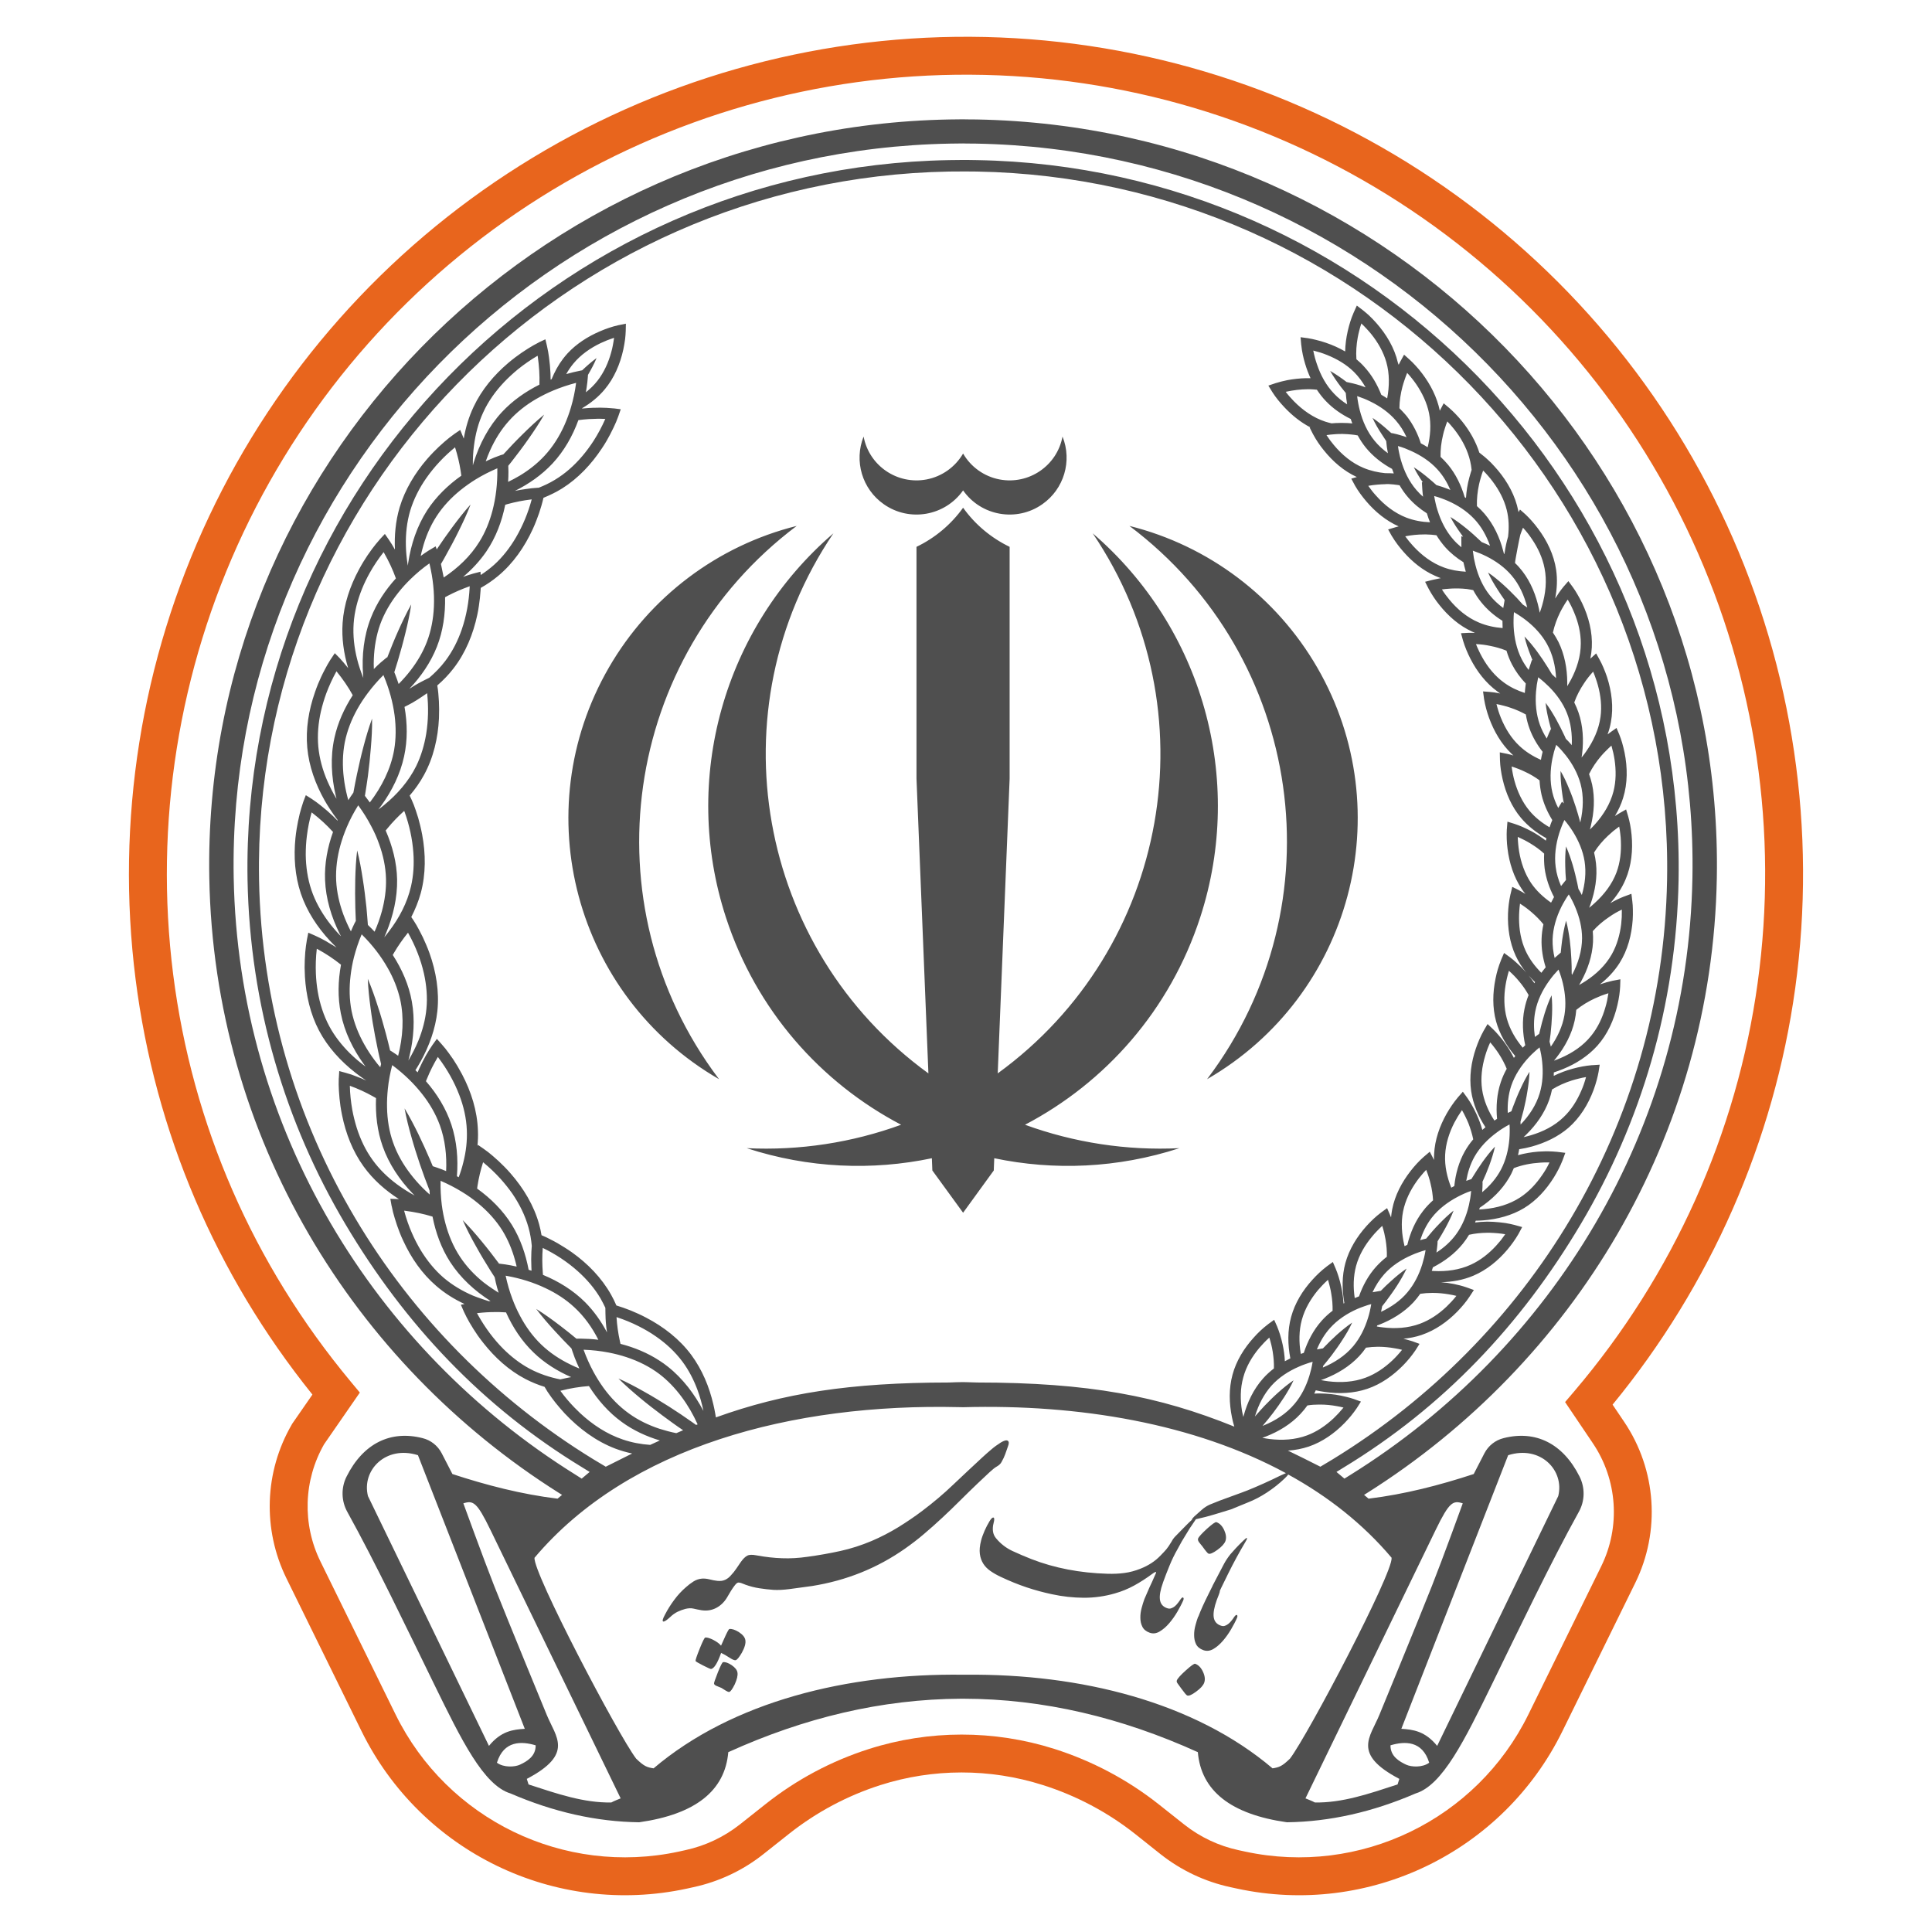 <svg width="24" height="24" viewBox="0 0 24 24" fill="none" xmlns="http://www.w3.org/2000/svg">
<path fill-rule="evenodd" clip-rule="evenodd" d="M11.94 21.102C10.949 21.107 9.989 21.339 9.047 21.766C9.006 22.247 8.637 22.538 7.94 22.637C7.409 22.63 6.877 22.51 6.342 22.279C6.007 22.177 5.732 21.615 5.393 20.922C5.055 20.231 4.663 19.41 4.316 18.784C4.239 18.647 4.235 18.481 4.306 18.341C4.513 17.929 4.853 17.764 5.249 17.865C5.352 17.89 5.438 17.959 5.487 18.053C5.545 18.166 5.62 18.311 5.62 18.311C6.044 18.45 6.476 18.562 6.926 18.617L6.982 18.57C6.97 18.563 6.958 18.555 6.947 18.548C4.384 16.934 2.657 14.122 2.6 10.905C2.509 5.808 6.641 1.576 11.798 1.484C11.854 1.483 11.909 1.482 11.964 1.482L12.005 1.483C12.046 1.483 12.087 1.483 12.129 1.484C17.286 1.576 21.418 5.808 21.327 10.905C21.27 14.122 19.543 16.934 16.98 18.548C16.969 18.555 16.957 18.563 16.945 18.57L17.001 18.617C17.451 18.562 17.883 18.45 18.307 18.311C18.307 18.311 18.382 18.166 18.44 18.053C18.489 17.959 18.576 17.89 18.678 17.865C19.074 17.764 19.414 17.929 19.621 18.341C19.692 18.481 19.689 18.647 19.611 18.784C19.264 19.41 18.872 20.231 18.534 20.922C18.195 21.615 17.92 22.177 17.585 22.279C17.05 22.51 16.518 22.63 15.987 22.637C15.29 22.538 14.921 22.247 14.88 21.766C13.931 21.336 12.963 21.103 11.964 21.102L11.94 21.102ZM5.756 18.675C5.756 18.675 6.005 19.36 6.138 19.698C6.311 20.136 6.792 21.303 6.792 21.303C6.905 21.579 7.134 21.788 6.544 22.098C6.551 22.119 6.558 22.139 6.566 22.167C6.927 22.285 7.254 22.397 7.594 22.391C7.634 22.369 7.676 22.355 7.71 22.34L6.093 19.006C5.923 18.656 5.878 18.637 5.756 18.675ZM18.171 18.675C18.171 18.675 17.923 19.36 17.789 19.698C17.616 20.136 17.135 21.303 17.135 21.303C17.022 21.579 16.793 21.788 17.383 22.098C17.376 22.119 17.369 22.139 17.361 22.167C17 22.285 16.673 22.397 16.334 22.391C16.293 22.369 16.252 22.355 16.217 22.34L17.834 19.006C18.004 18.656 18.05 18.637 18.171 18.675ZM15.974 18.3C14.838 17.684 13.405 17.441 11.964 17.481L11.915 17.48C9.85 17.431 7.808 17.967 6.64 19.351C6.618 19.533 7.679 21.553 7.902 21.846C8 21.941 8.035 21.954 8.119 21.967C9.098 21.136 10.528 20.785 11.964 20.804L11.997 20.804C13.422 20.79 14.837 21.143 15.808 21.967C15.892 21.954 15.927 21.941 16.025 21.846C16.248 21.553 17.309 19.533 17.287 19.351C16.932 18.93 16.496 18.588 16.003 18.317C15.996 18.328 15.979 18.346 15.954 18.37C15.89 18.431 15.818 18.488 15.739 18.54C15.66 18.592 15.579 18.634 15.497 18.666L15.292 18.75C15.223 18.771 15.153 18.793 15.082 18.814C15.012 18.835 14.941 18.854 14.87 18.869C14.865 18.87 14.86 18.871 14.856 18.872C14.854 18.876 14.851 18.88 14.848 18.884C14.836 18.902 14.824 18.92 14.813 18.936C14.802 18.952 14.791 18.969 14.779 18.986C14.746 19.04 14.713 19.093 14.681 19.147L14.629 19.242C14.591 19.308 14.558 19.376 14.529 19.447C14.499 19.518 14.473 19.589 14.447 19.659L14.447 19.66C14.415 19.749 14.402 19.82 14.409 19.871C14.416 19.923 14.445 19.959 14.497 19.977C14.516 19.984 14.533 19.985 14.549 19.979C14.566 19.973 14.581 19.965 14.595 19.953C14.609 19.941 14.621 19.928 14.633 19.912C14.645 19.897 14.655 19.883 14.663 19.87C14.678 19.849 14.689 19.84 14.697 19.845C14.705 19.85 14.706 19.862 14.699 19.88C14.681 19.922 14.656 19.968 14.626 20.021C14.595 20.074 14.561 20.122 14.523 20.166C14.485 20.21 14.445 20.244 14.404 20.268C14.363 20.292 14.322 20.297 14.281 20.282C14.237 20.266 14.207 20.241 14.191 20.208C14.174 20.175 14.166 20.138 14.166 20.097C14.165 20.056 14.171 20.015 14.182 19.974C14.193 19.933 14.204 19.898 14.215 19.868L14.215 19.867C14.234 19.821 14.255 19.773 14.278 19.722C14.302 19.671 14.325 19.622 14.346 19.572C14.357 19.552 14.362 19.537 14.361 19.53C14.36 19.523 14.345 19.529 14.317 19.549C14.24 19.606 14.164 19.655 14.089 19.696C14.014 19.737 13.934 19.77 13.849 19.794C13.724 19.83 13.596 19.848 13.464 19.848C13.332 19.847 13.2 19.833 13.067 19.804C12.963 19.782 12.859 19.754 12.754 19.719C12.649 19.684 12.541 19.64 12.431 19.588C12.382 19.565 12.34 19.541 12.303 19.515C12.266 19.489 12.237 19.46 12.215 19.425C12.193 19.39 12.178 19.35 12.172 19.303C12.166 19.257 12.171 19.202 12.187 19.139C12.197 19.099 12.213 19.057 12.231 19.015C12.249 18.974 12.27 18.934 12.293 18.896C12.314 18.862 12.33 18.848 12.342 18.852C12.353 18.856 12.354 18.879 12.343 18.919C12.333 18.956 12.331 18.991 12.335 19.022C12.339 19.054 12.352 19.084 12.375 19.111C12.43 19.177 12.497 19.229 12.575 19.266C12.653 19.302 12.732 19.336 12.811 19.367C13.098 19.479 13.415 19.54 13.761 19.55C13.832 19.552 13.901 19.549 13.968 19.54C14.036 19.531 14.102 19.513 14.167 19.487C14.266 19.448 14.349 19.394 14.415 19.325C14.481 19.256 14.498 19.243 14.553 19.151C14.564 19.129 14.577 19.11 14.591 19.095C14.606 19.08 14.62 19.065 14.634 19.051C14.667 19.017 14.7 18.984 14.732 18.951C14.756 18.926 14.781 18.903 14.807 18.879C14.803 18.876 14.812 18.862 14.836 18.838C14.866 18.812 14.897 18.785 14.927 18.757C14.958 18.729 14.992 18.707 15.03 18.69C15.061 18.677 15.103 18.66 15.155 18.64C15.201 18.622 15.43 18.541 15.497 18.514C15.633 18.459 15.768 18.398 15.902 18.332C15.917 18.325 15.933 18.317 15.953 18.309C15.96 18.305 15.968 18.303 15.974 18.3ZM6.46 21.921C6.539 21.884 6.657 21.82 6.654 21.681C6.48 21.629 6.259 21.619 6.173 21.897C6.258 21.96 6.398 21.951 6.46 21.921ZM17.467 21.921C17.388 21.884 17.271 21.82 17.273 21.681C17.447 21.629 17.669 21.619 17.754 21.897C17.669 21.96 17.53 21.951 17.467 21.921ZM5.192 18.077C4.792 17.95 4.49 18.265 4.571 18.585L6.074 21.688C6.224 21.504 6.372 21.485 6.519 21.476L5.192 18.077ZM18.735 18.077C19.136 17.95 19.437 18.265 19.357 18.585L17.853 21.688C17.703 21.504 17.555 21.485 17.408 21.476L18.735 18.077ZM14.619 20.875C14.627 20.852 14.664 20.81 14.73 20.751C14.796 20.691 14.835 20.664 14.847 20.668C14.888 20.683 14.92 20.716 14.944 20.768C14.968 20.82 14.973 20.865 14.959 20.903C14.947 20.937 14.914 20.974 14.859 21.014C14.805 21.054 14.768 21.07 14.748 21.062C14.738 21.059 14.713 21.029 14.671 20.971C14.657 20.952 14.643 20.933 14.629 20.913C14.618 20.899 14.615 20.886 14.619 20.875ZM8.87 20.914C8.868 20.906 8.884 20.86 8.917 20.776C8.95 20.693 8.972 20.65 8.982 20.648C9.01 20.644 9.045 20.656 9.089 20.685C9.132 20.715 9.156 20.745 9.161 20.777C9.167 20.813 9.155 20.862 9.127 20.924C9.097 20.984 9.074 21.016 9.058 21.018C9.05 21.019 9.036 21.014 9.018 21.003C8.999 20.992 8.98 20.98 8.962 20.968C8.94 20.959 8.92 20.951 8.901 20.943C8.882 20.935 8.871 20.925 8.87 20.914ZM8.641 20.634C8.638 20.621 8.656 20.57 8.692 20.48C8.728 20.39 8.751 20.344 8.761 20.342C8.783 20.339 8.816 20.349 8.862 20.372C8.906 20.395 8.938 20.419 8.957 20.443C8.974 20.403 8.992 20.363 9.011 20.323C9.037 20.266 9.054 20.238 9.06 20.236C9.09 20.232 9.129 20.244 9.178 20.274C9.227 20.306 9.254 20.34 9.259 20.374C9.266 20.414 9.251 20.466 9.216 20.53C9.181 20.59 9.155 20.621 9.137 20.624C9.124 20.626 9.101 20.617 9.07 20.597C9.024 20.567 8.987 20.546 8.958 20.533C8.913 20.66 8.871 20.727 8.833 20.733C8.827 20.734 8.793 20.719 8.732 20.688C8.672 20.657 8.641 20.639 8.641 20.634ZM15.459 19.126C15.46 19.124 15.463 19.122 15.465 19.12C15.473 19.112 15.479 19.108 15.484 19.106C15.489 19.104 15.492 19.107 15.491 19.113C15.49 19.12 15.483 19.134 15.471 19.154C15.395 19.282 15.323 19.414 15.256 19.55C15.077 19.915 15.207 19.648 15.115 19.876C15.083 19.966 15.07 20.036 15.077 20.088C15.084 20.14 15.113 20.176 15.165 20.194C15.184 20.201 15.201 20.202 15.217 20.196C15.233 20.19 15.248 20.182 15.262 20.17C15.276 20.158 15.289 20.145 15.301 20.129C15.313 20.114 15.323 20.1 15.331 20.087C15.346 20.066 15.357 20.058 15.365 20.062C15.373 20.067 15.374 20.079 15.367 20.097C15.349 20.139 15.324 20.186 15.294 20.238C15.263 20.291 15.229 20.339 15.191 20.383C15.153 20.427 15.113 20.461 15.072 20.485C15.03 20.509 14.989 20.513 14.949 20.499C14.905 20.483 14.875 20.458 14.858 20.425C14.842 20.392 14.834 20.355 14.834 20.314C14.833 20.273 14.839 20.232 14.85 20.191C14.861 20.15 14.872 20.114 14.883 20.085L14.887 20.081C14.914 20.007 14.957 19.913 15.014 19.799C15.144 19.542 14.951 19.912 15.205 19.427C15.227 19.386 15.254 19.346 15.285 19.307C15.304 19.286 15.326 19.261 15.352 19.232C15.379 19.203 15.408 19.174 15.44 19.143C15.442 19.141 15.444 19.139 15.446 19.137L15.459 19.126ZM10.031 19.339C10.171 19.32 10.307 19.296 10.439 19.267C10.571 19.238 10.701 19.196 10.829 19.142C10.943 19.093 11.052 19.037 11.158 18.972C11.263 18.907 11.364 18.839 11.46 18.766C11.595 18.664 11.722 18.557 11.84 18.444C11.958 18.332 12.079 18.219 12.202 18.105C12.239 18.071 12.276 18.038 12.313 18.007C12.35 17.975 12.39 17.946 12.433 17.919C12.473 17.895 12.502 17.887 12.518 17.897C12.535 17.907 12.536 17.932 12.52 17.971C12.51 18.002 12.498 18.033 12.487 18.065C12.475 18.097 12.461 18.127 12.445 18.155C12.438 18.17 12.429 18.182 12.419 18.191C12.41 18.2 12.398 18.209 12.382 18.218C12.36 18.23 12.33 18.254 12.29 18.291C12.25 18.328 12.2 18.375 12.138 18.434C12.066 18.503 11.995 18.572 11.924 18.643C11.852 18.715 11.779 18.785 11.705 18.854C11.631 18.923 11.556 18.99 11.479 19.055C11.403 19.12 11.323 19.181 11.242 19.238C10.897 19.48 10.513 19.634 10.088 19.702C9.98 19.717 9.886 19.73 9.809 19.74C9.731 19.75 9.665 19.753 9.61 19.75C9.551 19.746 9.492 19.739 9.433 19.73C9.374 19.721 9.317 19.706 9.261 19.686C9.24 19.678 9.223 19.671 9.21 19.666C9.198 19.662 9.186 19.659 9.176 19.659C9.166 19.659 9.157 19.663 9.148 19.671C9.139 19.679 9.128 19.693 9.114 19.712C9.101 19.729 9.089 19.749 9.075 19.771C9.062 19.794 9.046 19.821 9.027 19.852C8.992 19.907 8.948 19.948 8.894 19.976C8.84 20.003 8.781 20.013 8.715 20.003C8.679 19.997 8.646 19.99 8.616 19.983C8.586 19.976 8.552 19.977 8.515 19.986C8.481 19.995 8.448 20.007 8.417 20.022C8.386 20.037 8.355 20.059 8.326 20.087C8.282 20.128 8.253 20.146 8.239 20.143C8.225 20.139 8.232 20.11 8.261 20.057C8.293 19.995 8.331 19.934 8.375 19.875C8.418 19.816 8.468 19.762 8.523 19.715C8.551 19.69 8.581 19.667 8.614 19.646C8.647 19.625 8.683 19.613 8.721 19.61C8.753 19.608 8.784 19.612 8.816 19.62C8.848 19.629 8.88 19.634 8.912 19.638C8.949 19.642 8.98 19.638 9.008 19.625C9.035 19.613 9.06 19.593 9.081 19.568C9.106 19.542 9.127 19.515 9.146 19.487C9.166 19.459 9.185 19.43 9.204 19.402C9.231 19.364 9.258 19.338 9.283 19.325C9.308 19.312 9.345 19.311 9.396 19.321C9.51 19.342 9.617 19.354 9.716 19.357C9.816 19.361 9.921 19.355 10.031 19.339ZM14.883 19.113C14.891 19.091 14.928 19.051 14.993 18.991C15.059 18.932 15.098 18.904 15.111 18.909C15.152 18.923 15.184 18.957 15.208 19.009C15.231 19.061 15.236 19.105 15.223 19.143C15.21 19.177 15.177 19.214 15.123 19.253C15.069 19.292 15.032 19.308 15.012 19.3C15.003 19.297 14.977 19.267 14.936 19.209C14.921 19.192 14.907 19.173 14.892 19.154C14.882 19.138 14.879 19.124 14.883 19.113ZM12.007 1.987C12.05 1.987 12.094 1.988 12.138 1.989C14.58 2.032 16.78 3.058 18.359 4.678C19.937 6.298 20.895 8.511 20.852 10.93C20.824 12.488 20.384 13.947 19.637 15.206C18.893 16.459 17.93 17.478 16.688 18.232C16.66 18.25 16.631 18.268 16.602 18.285L16.701 18.368C16.728 18.351 16.754 18.334 16.781 18.318C19.28 16.76 20.968 14.028 21.024 10.899C21.112 5.968 17.114 1.873 12.123 1.784C12.083 1.783 12.043 1.783 12.004 1.783L11.964 1.782C11.911 1.782 11.857 1.783 11.804 1.784C6.813 1.873 2.815 5.968 2.903 10.899C2.959 14.028 4.647 16.76 7.147 18.318C7.174 18.334 7.199 18.351 7.226 18.368L7.325 18.285C7.296 18.268 7.268 18.25 7.239 18.232C5.997 17.478 5.034 16.459 4.29 15.206C3.543 13.947 3.104 12.488 3.075 10.93C3.033 8.511 3.99 6.298 5.568 4.678C7.147 3.058 9.347 2.032 11.79 1.989C11.848 1.988 11.906 1.987 11.964 1.987L12.007 1.987ZM17.375 4.531C17.381 4.518 17.388 4.504 17.395 4.491L17.398 4.486L17.442 4.406C17.465 4.426 17.487 4.446 17.51 4.467C17.535 4.49 17.56 4.514 17.583 4.54C17.612 4.571 17.64 4.604 17.666 4.639C17.77 4.776 17.851 4.933 17.886 5.103L17.889 5.096L17.892 5.09L17.934 5.01C17.957 5.029 17.98 5.049 18.003 5.068C18.029 5.091 18.054 5.114 18.078 5.139C18.108 5.17 18.137 5.202 18.164 5.236C18.256 5.351 18.332 5.482 18.377 5.623L18.375 5.621L18.446 5.678C18.472 5.701 18.498 5.724 18.522 5.748C18.552 5.779 18.581 5.811 18.609 5.844C18.73 5.989 18.824 6.16 18.861 6.347C18.862 6.352 18.863 6.357 18.864 6.362L18.882 6.33C18.905 6.35 18.927 6.37 18.95 6.39C18.975 6.414 18.999 6.438 19.022 6.464C19.051 6.496 19.078 6.529 19.104 6.564C19.218 6.715 19.303 6.891 19.331 7.079C19.348 7.197 19.342 7.317 19.319 7.434L19.32 7.433C19.35 7.385 19.383 7.337 19.419 7.293L19.423 7.288L19.483 7.219C19.501 7.244 19.519 7.268 19.537 7.292C19.557 7.32 19.576 7.349 19.593 7.379C19.615 7.416 19.635 7.454 19.654 7.493C19.735 7.663 19.784 7.853 19.774 8.043C19.771 8.09 19.765 8.136 19.756 8.182L19.828 8.117C19.842 8.144 19.857 8.17 19.872 8.197C19.889 8.227 19.903 8.258 19.917 8.29C19.934 8.329 19.949 8.369 19.963 8.41C20.021 8.59 20.046 8.784 20.011 8.971C20.002 9.023 19.988 9.074 19.97 9.123C19.98 9.115 19.991 9.107 20.002 9.099L20.007 9.095L20.081 9.043C20.093 9.071 20.104 9.099 20.116 9.126C20.129 9.158 20.14 9.191 20.15 9.224C20.162 9.265 20.172 9.307 20.181 9.349C20.218 9.534 20.22 9.73 20.163 9.912C20.139 9.991 20.104 10.066 20.061 10.137C20.079 10.125 20.097 10.114 20.116 10.103L20.121 10.1L20.2 10.055C20.209 10.084 20.218 10.113 20.226 10.142C20.236 10.175 20.243 10.209 20.25 10.243C20.258 10.285 20.264 10.328 20.268 10.371C20.286 10.559 20.267 10.754 20.192 10.928C20.146 11.036 20.081 11.133 20.003 11.22L20.006 11.218C20.06 11.187 20.116 11.16 20.174 11.137L20.18 11.135L20.266 11.103C20.27 11.133 20.273 11.163 20.277 11.194C20.281 11.228 20.284 11.262 20.284 11.296C20.285 11.339 20.285 11.383 20.282 11.425C20.269 11.614 20.22 11.803 20.118 11.964C20.053 12.066 19.97 12.154 19.875 12.228C19.927 12.21 19.98 12.195 20.034 12.183L20.04 12.182L20.129 12.165C20.128 12.196 20.127 12.226 20.126 12.256C20.124 12.29 20.121 12.325 20.116 12.359C20.11 12.402 20.102 12.444 20.092 12.486C20.049 12.67 19.97 12.848 19.843 12.99C19.727 13.119 19.578 13.214 19.419 13.279C19.381 13.295 19.341 13.309 19.302 13.322C19.302 13.336 19.301 13.351 19.301 13.365C19.377 13.327 19.458 13.297 19.54 13.275C19.617 13.254 19.696 13.239 19.775 13.232L19.782 13.232L19.872 13.226C19.867 13.256 19.863 13.286 19.858 13.316C19.852 13.35 19.844 13.383 19.835 13.417C19.824 13.458 19.811 13.499 19.796 13.54C19.73 13.717 19.628 13.884 19.485 14.009C19.354 14.122 19.194 14.197 19.028 14.243C18.977 14.257 18.925 14.268 18.872 14.276C18.868 14.301 18.863 14.325 18.857 14.35C18.939 14.327 19.024 14.313 19.109 14.306C19.139 14.304 19.168 14.303 19.198 14.302C19.209 14.302 19.22 14.302 19.231 14.302C19.27 14.303 19.309 14.305 19.348 14.309L19.355 14.31L19.445 14.321C19.434 14.352 19.423 14.382 19.411 14.413C19.382 14.487 19.345 14.558 19.303 14.626C19.209 14.777 19.086 14.914 18.933 15.007C18.779 15.1 18.601 15.146 18.424 15.16C18.393 15.162 18.363 15.164 18.332 15.164C18.33 15.171 18.327 15.179 18.324 15.186C18.37 15.18 18.416 15.177 18.462 15.176C18.473 15.176 18.483 15.176 18.493 15.176C18.513 15.177 18.532 15.177 18.552 15.178C18.602 15.181 18.651 15.186 18.701 15.193C18.739 15.2 18.778 15.207 18.816 15.217L18.822 15.219L18.909 15.243C18.894 15.272 18.879 15.3 18.863 15.329C18.823 15.398 18.776 15.463 18.725 15.524C18.61 15.66 18.468 15.777 18.303 15.847C18.176 15.901 18.039 15.925 17.901 15.928C17.955 15.932 18.008 15.94 18.06 15.95C18.113 15.961 18.166 15.974 18.217 15.992L18.223 15.994L18.309 16.025C18.291 16.052 18.274 16.079 18.256 16.106C18.212 16.173 18.16 16.234 18.105 16.291C17.98 16.419 17.83 16.525 17.66 16.583C17.587 16.608 17.511 16.623 17.434 16.63C17.432 16.63 17.505 16.648 17.543 16.661L17.549 16.663L17.634 16.694C17.617 16.722 17.6 16.749 17.582 16.776C17.537 16.842 17.486 16.904 17.43 16.961C17.305 17.088 17.155 17.195 16.986 17.252C16.816 17.31 16.632 17.317 16.456 17.291C16.419 17.286 16.382 17.279 16.345 17.271C16.339 17.285 16.333 17.298 16.326 17.312C16.34 17.311 16.354 17.311 16.369 17.31C16.38 17.31 16.39 17.31 16.401 17.31C16.487 17.311 16.573 17.32 16.657 17.337C16.71 17.348 16.763 17.361 16.814 17.378L16.82 17.38L16.906 17.411C16.889 17.439 16.871 17.466 16.854 17.493C16.809 17.559 16.758 17.621 16.702 17.678C16.577 17.806 16.427 17.912 16.257 17.97C16.174 17.998 16.087 18.014 15.999 18.02C16.129 18.083 16.263 18.149 16.402 18.22C16.455 18.189 16.506 18.158 16.559 18.126C17.772 17.382 18.79 16.354 19.515 15.133C20.249 13.896 20.682 12.461 20.709 10.928C20.752 8.548 19.81 6.371 18.257 4.777C16.704 3.183 14.539 2.174 12.135 2.131C12.092 2.13 12.049 2.13 12.006 2.13L11.964 2.13C11.907 2.13 11.85 2.13 11.792 2.131C9.388 2.174 7.224 3.183 5.671 4.777C4.118 6.371 3.176 8.548 3.218 10.928C3.246 12.461 3.678 13.896 4.413 15.133C5.137 16.354 6.156 17.382 7.368 18.126C7.421 18.158 7.472 18.189 7.525 18.22C7.637 18.163 7.747 18.108 7.853 18.056C7.782 18.041 7.712 18.021 7.643 17.995C7.402 17.903 7.19 17.744 7.014 17.557C6.976 17.515 6.938 17.472 6.903 17.428C6.867 17.383 6.833 17.336 6.801 17.288L6.765 17.228C6.683 17.203 6.604 17.17 6.528 17.131C6.321 17.023 6.146 16.863 6.003 16.681C5.979 16.651 5.956 16.62 5.934 16.589C5.898 16.537 5.864 16.483 5.832 16.428C5.807 16.384 5.783 16.339 5.762 16.293L5.76 16.288L5.725 16.208C5.741 16.205 5.756 16.202 5.771 16.199C5.644 16.14 5.525 16.066 5.419 15.974C5.242 15.822 5.108 15.627 5.011 15.417C4.994 15.382 4.979 15.347 4.965 15.311C4.942 15.252 4.921 15.192 4.903 15.131C4.888 15.082 4.875 15.033 4.866 14.983L4.864 14.978L4.849 14.892C4.878 14.893 4.907 14.894 4.936 14.895C4.943 14.895 4.949 14.896 4.956 14.896C4.787 14.788 4.634 14.653 4.516 14.489C4.38 14.301 4.295 14.079 4.249 13.852C4.241 13.815 4.235 13.777 4.229 13.739C4.22 13.676 4.214 13.613 4.21 13.549C4.207 13.498 4.206 13.448 4.208 13.397L4.209 13.392L4.214 13.305C4.242 13.312 4.269 13.32 4.297 13.328C4.343 13.34 4.389 13.356 4.433 13.374C4.473 13.389 4.512 13.405 4.55 13.423C4.535 13.413 4.521 13.403 4.506 13.393C4.475 13.371 4.444 13.349 4.414 13.325C4.231 13.182 4.071 13.007 3.963 12.802C3.855 12.596 3.802 12.364 3.788 12.133C3.786 12.095 3.785 12.057 3.784 12.018C3.784 11.955 3.787 11.891 3.792 11.828C3.797 11.777 3.803 11.727 3.812 11.677L3.813 11.671L3.83 11.586C3.857 11.598 3.883 11.609 3.91 11.621C3.954 11.64 3.996 11.662 4.038 11.685C4.09 11.714 4.183 11.773 4.18 11.769C4.152 11.742 4.125 11.715 4.099 11.687C3.942 11.518 3.811 11.319 3.737 11.099C3.663 10.878 3.647 10.642 3.67 10.411C3.674 10.373 3.679 10.335 3.685 10.297C3.695 10.235 3.708 10.172 3.723 10.11C3.736 10.061 3.75 10.012 3.766 9.965L3.768 9.959L3.799 9.878C3.823 9.894 3.848 9.909 3.872 9.924C3.912 9.95 3.951 9.979 3.988 10.009C4.039 10.049 4.089 10.092 4.136 10.137C4.155 10.155 4.174 10.174 4.193 10.194L4.195 10.188C4.159 10.141 4.125 10.092 4.093 10.042C4.072 10.01 4.052 9.977 4.033 9.944C3.919 9.742 3.838 9.519 3.817 9.288C3.796 9.056 3.835 8.822 3.911 8.604C3.923 8.567 3.937 8.532 3.951 8.496C3.976 8.437 4.002 8.379 4.032 8.323C4.055 8.278 4.08 8.234 4.107 8.191L4.111 8.186L4.159 8.114C4.179 8.135 4.199 8.156 4.22 8.176C4.253 8.211 4.283 8.248 4.313 8.285C4.317 8.29 4.321 8.295 4.325 8.3C4.27 8.118 4.243 7.927 4.256 7.738C4.272 7.506 4.348 7.281 4.458 7.077C4.476 7.043 4.495 7.01 4.515 6.977C4.548 6.923 4.584 6.87 4.622 6.819C4.652 6.779 4.684 6.739 4.718 6.701L4.721 6.697L4.781 6.633C4.797 6.657 4.814 6.681 4.831 6.705C4.858 6.744 4.882 6.785 4.906 6.827L4.906 6.828C4.898 6.652 4.914 6.474 4.964 6.304C5.031 6.081 5.154 5.878 5.305 5.703C5.33 5.674 5.356 5.646 5.383 5.618C5.427 5.573 5.473 5.529 5.522 5.487C5.56 5.454 5.6 5.422 5.641 5.393L5.645 5.39L5.717 5.341C5.728 5.367 5.739 5.394 5.75 5.421C5.754 5.43 5.758 5.44 5.761 5.449C5.784 5.312 5.824 5.178 5.884 5.052C5.983 4.842 6.136 4.66 6.312 4.51C6.341 4.485 6.371 4.462 6.402 4.438C6.452 4.4 6.505 4.364 6.559 4.33C6.602 4.303 6.646 4.278 6.691 4.255L6.696 4.252L6.775 4.215C6.782 4.243 6.788 4.271 6.795 4.299C6.806 4.346 6.814 4.393 6.82 4.44C6.829 4.505 6.835 4.57 6.838 4.635C6.839 4.662 6.84 4.689 6.84 4.716C6.843 4.714 6.846 4.713 6.849 4.712L6.852 4.711C6.889 4.62 6.936 4.533 6.995 4.456C7.013 4.433 7.031 4.411 7.05 4.39C7.161 4.27 7.302 4.18 7.452 4.116C7.526 4.084 7.602 4.058 7.68 4.04L7.686 4.039L7.775 4.021C7.774 4.051 7.774 4.082 7.773 4.112C7.772 4.146 7.769 4.181 7.765 4.215C7.759 4.258 7.752 4.3 7.743 4.342C7.704 4.521 7.63 4.696 7.512 4.837C7.434 4.931 7.338 5.008 7.233 5.07L7.231 5.075C7.256 5.073 7.281 5.071 7.306 5.069C7.344 5.066 7.383 5.065 7.421 5.065C7.437 5.064 7.437 5.064 7.452 5.064C7.508 5.065 7.564 5.067 7.619 5.073L7.625 5.073L7.711 5.084C7.701 5.113 7.691 5.142 7.681 5.171C7.664 5.219 7.644 5.266 7.622 5.311C7.596 5.366 7.568 5.42 7.538 5.472C7.519 5.505 7.499 5.537 7.478 5.568C7.348 5.765 7.184 5.941 6.984 6.067C6.91 6.113 6.832 6.151 6.751 6.184C6.744 6.216 6.735 6.249 6.726 6.281C6.708 6.344 6.687 6.406 6.663 6.466C6.649 6.502 6.635 6.537 6.619 6.571C6.517 6.793 6.375 7 6.185 7.157C6.119 7.212 6.047 7.261 5.972 7.303C5.971 7.313 5.971 7.322 5.97 7.332C5.966 7.397 5.959 7.462 5.949 7.526C5.944 7.564 5.937 7.601 5.929 7.638C5.878 7.877 5.784 8.11 5.633 8.304C5.574 8.381 5.506 8.451 5.432 8.515C5.438 8.548 5.442 8.581 5.445 8.614C5.451 8.679 5.455 8.744 5.455 8.809C5.455 8.847 5.454 8.885 5.453 8.923C5.441 9.167 5.385 9.412 5.267 9.627C5.217 9.719 5.157 9.804 5.089 9.883L5.113 9.934C5.133 9.977 5.15 10.022 5.165 10.067C5.187 10.129 5.205 10.191 5.22 10.255C5.229 10.292 5.237 10.329 5.244 10.366C5.289 10.606 5.291 10.857 5.227 11.094C5.198 11.198 5.158 11.297 5.109 11.392L5.137 11.433C5.163 11.473 5.187 11.514 5.209 11.557C5.24 11.614 5.268 11.673 5.293 11.733C5.308 11.768 5.322 11.803 5.335 11.839C5.417 12.069 5.459 12.317 5.433 12.561C5.409 12.783 5.331 12.996 5.223 13.19C5.204 13.224 5.184 13.257 5.164 13.289L5.16 13.294C5.17 13.303 5.179 13.312 5.188 13.321C5.194 13.307 5.2 13.293 5.206 13.279C5.232 13.221 5.261 13.165 5.292 13.109C5.317 13.065 5.344 13.022 5.373 12.98L5.376 12.976L5.427 12.905C5.447 12.927 5.466 12.948 5.485 12.97C5.517 13.005 5.547 13.043 5.575 13.082C5.614 13.134 5.65 13.188 5.683 13.244C5.702 13.277 5.721 13.31 5.739 13.344C5.853 13.56 5.929 13.799 5.937 14.045C5.94 14.108 5.937 14.172 5.931 14.235L5.937 14.222C5.961 14.238 5.984 14.255 6.008 14.271C6.048 14.298 6.085 14.328 6.121 14.359C6.171 14.401 6.219 14.446 6.264 14.492C6.291 14.519 6.317 14.547 6.342 14.576C6.503 14.76 6.633 14.975 6.698 15.211C6.71 15.255 6.72 15.3 6.727 15.344C6.766 15.36 6.804 15.378 6.841 15.398C6.9 15.427 6.956 15.46 7.011 15.495C7.043 15.515 7.075 15.536 7.106 15.558C7.301 15.697 7.473 15.873 7.591 16.083C7.616 16.127 7.637 16.171 7.657 16.217C7.686 16.226 7.714 16.235 7.743 16.245C7.804 16.266 7.865 16.291 7.924 16.318C7.959 16.334 7.993 16.35 8.026 16.368C8.243 16.481 8.442 16.635 8.588 16.832C8.723 17.015 8.811 17.228 8.862 17.448C8.871 17.485 8.878 17.522 8.885 17.56C8.888 17.576 8.89 17.592 8.893 17.608L8.897 17.606C9.729 17.307 10.555 17.175 11.786 17.174C11.845 17.171 11.904 17.17 11.964 17.169L12.008 17.17C12.053 17.171 12.097 17.172 12.141 17.174C13.521 17.175 14.392 17.341 15.333 17.722C15.321 17.684 15.312 17.646 15.304 17.607C15.268 17.432 15.264 17.249 15.311 17.076C15.358 16.903 15.455 16.747 15.575 16.615C15.628 16.555 15.687 16.5 15.75 16.452L15.755 16.448L15.828 16.395C15.841 16.422 15.852 16.45 15.865 16.478C15.878 16.51 15.889 16.542 15.9 16.575C15.913 16.616 15.924 16.658 15.933 16.7C15.948 16.769 15.958 16.839 15.961 16.91C15.984 16.897 16.006 16.886 16.029 16.874C15.996 16.704 15.993 16.526 16.039 16.359C16.086 16.186 16.183 16.029 16.303 15.898C16.357 15.838 16.415 15.783 16.478 15.735L16.483 15.731L16.557 15.677C16.569 15.705 16.581 15.733 16.593 15.761C16.606 15.793 16.618 15.825 16.628 15.858C16.641 15.899 16.652 15.941 16.661 15.983C16.676 16.052 16.686 16.122 16.69 16.193C16.693 16.191 16.697 16.189 16.7 16.187C16.67 16.022 16.669 15.851 16.713 15.689C16.761 15.516 16.858 15.36 16.977 15.228C17.031 15.169 17.089 15.113 17.153 15.065L17.158 15.061L17.231 15.008C17.243 15.036 17.255 15.063 17.267 15.091C17.272 15.102 17.276 15.112 17.28 15.123C17.283 15.09 17.288 15.057 17.294 15.024C17.328 14.848 17.414 14.686 17.524 14.545C17.573 14.482 17.627 14.423 17.687 14.37L17.692 14.366L17.761 14.307C17.775 14.334 17.789 14.361 17.803 14.388C17.807 14.395 17.81 14.403 17.814 14.41C17.813 14.387 17.814 14.363 17.815 14.339C17.823 14.16 17.884 13.987 17.972 13.832C18.012 13.763 18.057 13.696 18.108 13.635L18.112 13.63L18.172 13.562C18.19 13.587 18.208 13.611 18.226 13.636C18.246 13.664 18.264 13.693 18.281 13.723C18.303 13.76 18.322 13.798 18.34 13.837C18.37 13.901 18.395 13.968 18.414 14.036C18.427 14.025 18.44 14.014 18.453 14.003C18.364 13.867 18.298 13.714 18.275 13.552C18.25 13.375 18.276 13.193 18.334 13.024C18.36 12.949 18.391 12.875 18.43 12.805L18.433 12.8L18.479 12.721C18.501 12.742 18.524 12.763 18.546 12.784C18.57 12.807 18.594 12.833 18.616 12.859C18.645 12.891 18.671 12.925 18.696 12.96C18.737 13.017 18.774 13.078 18.806 13.141L18.807 13.14C18.812 13.134 18.817 13.127 18.822 13.121L18.823 13.119C18.716 12.994 18.629 12.848 18.585 12.688C18.538 12.516 18.542 12.332 18.578 12.157C18.593 12.079 18.616 12.002 18.646 11.928L18.648 11.922L18.684 11.838C18.709 11.856 18.733 11.874 18.758 11.892C18.785 11.912 18.812 11.935 18.837 11.958C18.869 11.986 18.9 12.017 18.929 12.048C18.941 12.061 18.961 12.084 18.96 12.083C18.908 12.018 18.863 11.948 18.828 11.872C18.753 11.709 18.727 11.527 18.733 11.349C18.736 11.269 18.746 11.19 18.763 11.112L18.765 11.105L18.786 11.017C18.813 11.031 18.841 11.044 18.868 11.058C18.895 11.072 18.922 11.088 18.949 11.105C18.933 11.085 18.918 11.065 18.904 11.044C18.804 10.895 18.749 10.72 18.727 10.543C18.717 10.464 18.714 10.383 18.718 10.304L18.719 10.297L18.726 10.207C18.755 10.216 18.784 10.225 18.813 10.234C18.846 10.245 18.878 10.257 18.91 10.271C18.949 10.288 18.988 10.307 19.026 10.327C19.088 10.361 19.147 10.399 19.203 10.443C19.206 10.433 19.208 10.423 19.21 10.413C19.091 10.348 18.982 10.264 18.894 10.16C18.779 10.023 18.706 9.854 18.666 9.68C18.648 9.602 18.636 9.523 18.633 9.443L18.633 9.437L18.631 9.346C18.66 9.352 18.69 9.358 18.72 9.364C18.747 9.37 18.774 9.377 18.8 9.385C18.794 9.379 18.787 9.372 18.78 9.366C18.65 9.243 18.558 9.084 18.497 8.916C18.47 8.841 18.449 8.764 18.436 8.685L18.435 8.679L18.423 8.589C18.453 8.591 18.483 8.594 18.513 8.596C18.548 8.599 18.582 8.604 18.616 8.611C18.623 8.612 18.63 8.614 18.637 8.615C18.625 8.607 18.614 8.6 18.603 8.591C18.458 8.486 18.346 8.34 18.265 8.181C18.229 8.11 18.198 8.036 18.175 7.96L18.149 7.866C18.182 7.864 18.214 7.863 18.247 7.861C18.259 7.861 18.272 7.861 18.284 7.861C18.297 7.861 18.31 7.862 18.323 7.862C18.312 7.858 18.302 7.853 18.291 7.848C18.128 7.774 17.99 7.653 17.879 7.513C17.829 7.451 17.785 7.384 17.747 7.314L17.744 7.308L17.703 7.227C17.735 7.219 17.766 7.211 17.798 7.203C17.833 7.195 17.898 7.182 17.898 7.182C17.874 7.173 17.851 7.164 17.827 7.153C17.675 7.086 17.543 6.979 17.434 6.854C17.381 6.794 17.333 6.73 17.292 6.662L17.288 6.656L17.244 6.577C17.275 6.568 17.305 6.558 17.337 6.549C17.349 6.545 17.362 6.542 17.375 6.539C17.218 6.469 17.082 6.357 16.971 6.226C16.92 6.166 16.872 6.101 16.832 6.032L16.829 6.026L16.786 5.946C16.805 5.941 16.825 5.935 16.844 5.929L16.855 5.926C16.694 5.852 16.557 5.733 16.447 5.596C16.396 5.534 16.351 5.468 16.313 5.397L16.31 5.392L16.269 5.311C16.275 5.309 16.273 5.31 16.278 5.309C16.157 5.246 16.049 5.159 15.956 5.06C15.901 5.002 15.85 4.94 15.807 4.873L15.804 4.868L15.756 4.79C15.787 4.78 15.817 4.769 15.848 4.759C15.896 4.744 15.945 4.732 15.994 4.722C16.07 4.708 16.146 4.7 16.222 4.698C16.236 4.698 16.249 4.698 16.262 4.698C16.268 4.698 16.274 4.698 16.28 4.698C16.254 4.641 16.231 4.581 16.213 4.52C16.19 4.444 16.173 4.365 16.165 4.286L16.164 4.28L16.156 4.189C16.186 4.193 16.216 4.197 16.246 4.201C16.28 4.207 16.314 4.213 16.347 4.222C16.389 4.232 16.43 4.244 16.471 4.258C16.554 4.286 16.634 4.322 16.71 4.366C16.712 4.281 16.723 4.196 16.742 4.113C16.76 4.035 16.783 3.958 16.815 3.885L16.855 3.796C16.879 3.814 16.903 3.833 16.927 3.851C16.954 3.872 16.98 3.895 17.006 3.918C17.037 3.948 17.067 3.978 17.096 4.011C17.221 4.152 17.322 4.32 17.365 4.505C17.367 4.516 17.375 4.531 17.375 4.531ZM8.197 17.894C8.028 17.843 7.867 17.769 7.725 17.665C7.56 17.546 7.425 17.39 7.316 17.218C7.198 17.227 7.08 17.246 6.965 17.276L6.961 17.277C7.014 17.35 7.072 17.419 7.135 17.484C7.158 17.508 7.182 17.531 7.206 17.554C7.36 17.697 7.539 17.816 7.74 17.883C7.849 17.92 7.963 17.941 8.077 17.949C8.068 17.953 8.148 17.916 8.197 17.894ZM15.681 17.861C15.711 17.867 15.741 17.872 15.772 17.876C15.927 17.895 16.088 17.886 16.236 17.831C16.36 17.785 16.471 17.708 16.567 17.618C16.588 17.598 16.608 17.577 16.628 17.556C16.649 17.533 16.669 17.51 16.689 17.486L16.689 17.485C16.662 17.478 16.636 17.473 16.609 17.468C16.54 17.455 16.47 17.448 16.4 17.448C16.395 17.448 16.391 17.448 16.386 17.448C16.337 17.448 16.288 17.451 16.241 17.459C16.215 17.496 16.186 17.531 16.155 17.564C16.037 17.691 15.886 17.782 15.725 17.845C15.711 17.85 15.697 17.855 15.683 17.86L15.681 17.861ZM8.666 17.694C8.612 17.573 8.545 17.457 8.466 17.351C8.387 17.245 8.295 17.148 8.19 17.068C8.068 16.976 7.93 16.908 7.785 16.86C7.711 16.835 7.634 16.816 7.557 16.801C7.457 16.782 7.356 16.771 7.254 16.767L7.25 16.767C7.25 16.768 7.251 16.77 7.251 16.771C7.285 16.864 7.325 16.954 7.372 17.041C7.409 17.109 7.45 17.175 7.496 17.239C7.585 17.362 7.692 17.473 7.816 17.561C7.93 17.643 8.058 17.704 8.19 17.748C8.259 17.77 8.33 17.789 8.401 17.803L8.418 17.796C8.441 17.786 8.464 17.777 8.486 17.767C8.399 17.709 8.315 17.647 8.231 17.585C8.136 17.514 8.041 17.441 7.95 17.365C7.858 17.288 7.768 17.21 7.682 17.124L7.682 17.124C7.793 17.173 7.898 17.229 8.002 17.288C8.107 17.346 8.208 17.409 8.309 17.472C8.409 17.536 8.508 17.602 8.605 17.671C8.619 17.681 8.633 17.691 8.647 17.701L8.659 17.697L8.666 17.694ZM15.684 17.713C15.689 17.711 15.694 17.709 15.699 17.707C15.844 17.648 15.98 17.561 16.081 17.44C16.167 17.339 16.226 17.218 16.265 17.092C16.273 17.064 16.281 17.037 16.288 17.008C16.295 16.978 16.301 16.948 16.306 16.917L16.306 16.916C16.306 16.917 16.306 16.917 16.305 16.917C16.276 16.925 16.246 16.934 16.217 16.945C16.189 16.954 16.163 16.965 16.136 16.977C16.008 17.032 15.887 17.11 15.793 17.215C15.7 17.32 15.635 17.448 15.594 17.581C15.592 17.586 15.591 17.591 15.589 17.596C15.628 17.551 15.668 17.507 15.709 17.463C15.764 17.406 15.82 17.35 15.88 17.297C15.939 17.244 16.001 17.193 16.069 17.147L16.069 17.147C16.035 17.222 15.994 17.291 15.951 17.358C15.908 17.425 15.862 17.489 15.814 17.553C15.772 17.607 15.729 17.661 15.684 17.713ZM15.825 16.999C15.827 16.93 15.821 16.86 15.81 16.791C15.805 16.762 15.8 16.734 15.793 16.706C15.786 16.676 15.777 16.646 15.768 16.616L15.768 16.616C15.768 16.616 15.768 16.616 15.768 16.616C15.745 16.637 15.722 16.658 15.701 16.681C15.681 16.702 15.662 16.723 15.643 16.745C15.553 16.853 15.48 16.976 15.444 17.112C15.406 17.247 15.406 17.391 15.429 17.529C15.434 17.554 15.445 17.602 15.445 17.602C15.445 17.6 15.446 17.598 15.447 17.595C15.493 17.423 15.571 17.257 15.691 17.123C15.731 17.078 15.775 17.038 15.823 17.001L15.825 16.999ZM8.738 17.527C8.72 17.437 8.695 17.349 8.663 17.262C8.617 17.139 8.556 17.02 8.477 16.914C8.386 16.792 8.272 16.687 8.147 16.601C8.08 16.554 8.009 16.513 7.936 16.476C7.848 16.431 7.756 16.394 7.663 16.363L7.659 16.362C7.659 16.363 7.659 16.365 7.659 16.366C7.665 16.464 7.679 16.562 7.7 16.658C7.702 16.67 7.705 16.682 7.708 16.694C7.879 16.738 8.045 16.806 8.193 16.903C8.228 16.925 8.262 16.95 8.295 16.976C8.389 17.05 8.472 17.136 8.546 17.229C8.619 17.322 8.683 17.422 8.738 17.527ZM16.409 17.144C16.439 17.15 16.47 17.155 16.5 17.159C16.655 17.178 16.817 17.169 16.964 17.114C17.088 17.068 17.199 16.991 17.295 16.901C17.316 16.881 17.337 16.86 17.356 16.839C17.377 16.816 17.397 16.793 17.417 16.768L17.417 16.768C17.387 16.76 17.357 16.754 17.326 16.749C17.261 16.737 17.195 16.731 17.129 16.73C17.124 16.73 17.119 16.73 17.114 16.73C17.066 16.731 17.017 16.734 16.969 16.741C16.943 16.779 16.915 16.814 16.884 16.847C16.765 16.974 16.614 17.065 16.454 17.128C16.439 17.133 16.424 17.139 16.409 17.144ZM6.957 17.136C6.997 17.126 7.087 17.108 7.095 17.107C6.924 17.032 6.763 16.932 6.629 16.802C6.482 16.661 6.369 16.488 6.286 16.303C6.259 16.301 6.232 16.3 6.205 16.299C6.186 16.299 6.167 16.299 6.148 16.299C6.079 16.299 6.01 16.303 5.941 16.311L5.929 16.312L5.925 16.312C5.932 16.324 5.938 16.336 5.945 16.348C6.03 16.497 6.133 16.637 6.254 16.758C6.351 16.854 6.46 16.939 6.58 17.003C6.698 17.066 6.827 17.109 6.958 17.135L6.957 17.136ZM7.433 16.643C7.357 16.493 7.259 16.354 7.135 16.24C7.03 16.142 6.908 16.064 6.779 16.003C6.626 15.93 6.463 15.88 6.297 15.85L6.285 15.848L6.281 15.847C6.282 15.848 6.282 15.85 6.282 15.851C6.303 15.948 6.33 16.043 6.365 16.135C6.392 16.208 6.424 16.279 6.461 16.348C6.53 16.479 6.617 16.6 6.724 16.703C6.831 16.806 6.956 16.888 7.089 16.952C7.124 16.97 7.161 16.986 7.197 17C7.177 16.957 7.158 16.913 7.14 16.868C7.124 16.827 7.098 16.748 7.099 16.751C7.029 16.68 6.96 16.609 6.893 16.535C6.812 16.447 6.734 16.357 6.661 16.26L6.661 16.26C6.764 16.324 6.861 16.394 6.955 16.466C7.025 16.519 7.094 16.574 7.161 16.63C7.17 16.629 7.179 16.629 7.188 16.629C7.197 16.629 7.205 16.629 7.214 16.629C7.287 16.63 7.36 16.634 7.433 16.643ZM16.433 16.988C16.576 16.928 16.71 16.842 16.81 16.723C16.895 16.622 16.954 16.501 16.993 16.375C17.002 16.347 17.01 16.319 17.016 16.291C17.023 16.261 17.029 16.231 17.034 16.2L17.035 16.199C17.034 16.199 17.034 16.2 17.034 16.2C17.004 16.208 16.974 16.217 16.945 16.228C16.918 16.237 16.891 16.248 16.864 16.259C16.736 16.315 16.616 16.393 16.522 16.498C16.452 16.576 16.399 16.666 16.359 16.763L16.434 16.75L16.438 16.746C16.493 16.689 16.549 16.633 16.608 16.58C16.668 16.527 16.729 16.476 16.797 16.43L16.797 16.43C16.763 16.505 16.722 16.573 16.679 16.64C16.636 16.708 16.59 16.772 16.543 16.835C16.508 16.88 16.473 16.924 16.437 16.967C16.436 16.974 16.434 16.981 16.433 16.988ZM16.196 16.806C16.244 16.66 16.316 16.521 16.419 16.406C16.46 16.36 16.505 16.319 16.554 16.282C16.555 16.212 16.55 16.142 16.538 16.074C16.534 16.045 16.528 16.017 16.521 15.989C16.514 15.959 16.506 15.929 16.497 15.899L16.497 15.899C16.496 15.899 16.496 15.899 16.496 15.899C16.473 15.92 16.451 15.941 16.429 15.964C16.409 15.985 16.39 16.006 16.371 16.028C16.282 16.136 16.209 16.259 16.172 16.395C16.135 16.53 16.135 16.674 16.158 16.812L16.159 16.819L16.161 16.818C16.173 16.814 16.185 16.81 16.196 16.806ZM7.52 16.246C7.501 16.206 7.481 16.167 7.459 16.128C7.384 16.001 7.286 15.888 7.176 15.79C7.047 15.675 6.901 15.579 6.746 15.504L6.742 15.502C6.742 15.503 6.742 15.505 6.742 15.506C6.734 15.607 6.735 15.71 6.743 15.811C6.743 15.82 6.744 15.829 6.745 15.837C6.939 15.917 7.121 16.029 7.269 16.177C7.378 16.287 7.468 16.414 7.54 16.551L7.539 16.54C7.533 16.503 7.529 16.465 7.526 16.428C7.521 16.377 7.52 16.246 7.52 16.246ZM17.104 16.478C17.127 16.483 17.151 16.486 17.175 16.489C17.33 16.508 17.491 16.499 17.639 16.444C17.763 16.398 17.874 16.322 17.97 16.231C17.991 16.211 18.011 16.19 18.031 16.169C18.052 16.146 18.072 16.123 18.091 16.099L18.092 16.098C18.061 16.09 18.031 16.084 18 16.079C17.935 16.068 17.869 16.061 17.803 16.061C17.798 16.061 17.793 16.061 17.788 16.061C17.74 16.061 17.691 16.065 17.643 16.072C17.617 16.109 17.589 16.144 17.558 16.178C17.44 16.304 17.288 16.396 17.128 16.458C17.122 16.46 17.115 16.463 17.108 16.465C17.107 16.47 17.105 16.474 17.104 16.478ZM17.153 16.035C17.195 15.992 17.238 15.95 17.283 15.911C17.342 15.857 17.404 15.806 17.471 15.76L17.472 15.761C17.437 15.835 17.397 15.904 17.354 15.971C17.311 16.038 17.264 16.102 17.217 16.166C17.201 16.186 17.186 16.206 17.17 16.226C17.166 16.25 17.161 16.273 17.156 16.296C17.28 16.238 17.396 16.159 17.484 16.053C17.569 15.952 17.629 15.831 17.668 15.705C17.676 15.678 17.684 15.65 17.691 15.621C17.698 15.591 17.704 15.561 17.709 15.53L17.709 15.53C17.709 15.53 17.708 15.53 17.708 15.53C17.678 15.538 17.649 15.547 17.62 15.558C17.592 15.568 17.565 15.578 17.539 15.59C17.41 15.646 17.29 15.723 17.196 15.828C17.136 15.895 17.088 15.972 17.05 16.053L17.055 16.052C17.067 16.05 17.153 16.035 17.153 16.035ZM6.094 16.162C5.897 16.036 5.72 15.875 5.592 15.677C5.482 15.506 5.412 15.312 5.373 15.113C5.263 15.079 5.149 15.056 5.035 15.041L5.024 15.04L5.02 15.04C5.02 15.041 5.021 15.042 5.021 15.043C5.047 15.139 5.079 15.232 5.119 15.322C5.15 15.393 5.186 15.463 5.226 15.53C5.303 15.656 5.396 15.773 5.508 15.87C5.618 15.964 5.743 16.038 5.876 16.095C5.938 16.121 6.069 16.163 6.069 16.163C6.077 16.163 6.086 16.162 6.094 16.162ZM16.882 16.104C16.929 15.97 16.998 15.843 17.094 15.736C17.135 15.691 17.18 15.649 17.228 15.612C17.23 15.543 17.224 15.473 17.213 15.404C17.208 15.376 17.202 15.347 17.196 15.319C17.189 15.289 17.18 15.259 17.171 15.229L17.171 15.229C17.171 15.229 17.171 15.229 17.17 15.229C17.148 15.25 17.125 15.271 17.104 15.294C17.084 15.315 17.064 15.336 17.046 15.359C16.956 15.466 16.883 15.59 16.846 15.725C16.811 15.855 16.809 15.992 16.829 16.125L16.834 16.123C16.843 16.119 16.853 16.115 16.862 16.112C16.868 16.109 16.875 16.107 16.882 16.104ZM6.418 15.734C6.412 15.706 6.405 15.678 6.397 15.651C6.362 15.524 6.311 15.401 6.242 15.288C6.161 15.158 6.057 15.045 5.939 14.948C5.876 14.896 5.809 14.848 5.739 14.806C5.655 14.754 5.567 14.709 5.477 14.67L5.473 14.668C5.473 14.67 5.473 14.671 5.473 14.672C5.471 14.771 5.476 14.87 5.488 14.967C5.498 15.045 5.513 15.122 5.533 15.197C5.572 15.344 5.631 15.486 5.715 15.613C5.794 15.733 5.894 15.839 6.006 15.929C6.066 15.978 6.194 16.059 6.194 16.059C6.181 16.017 6.169 15.975 6.159 15.932C6.154 15.91 6.149 15.888 6.145 15.866C6.127 15.839 6.11 15.812 6.093 15.785C6.03 15.684 5.968 15.582 5.911 15.478C5.852 15.374 5.797 15.268 5.748 15.157L5.748 15.157C5.833 15.243 5.912 15.333 5.987 15.425C6.061 15.514 6.131 15.606 6.2 15.698L6.119 15.691L6.206 15.698C6.253 15.703 6.3 15.71 6.347 15.719C6.371 15.724 6.395 15.729 6.418 15.734ZM17.798 15.749C17.795 15.76 17.791 15.77 17.788 15.781L17.786 15.787C17.794 15.788 17.803 15.788 17.812 15.789C17.968 15.797 18.129 15.776 18.272 15.71C18.392 15.655 18.497 15.571 18.586 15.474C18.606 15.452 18.625 15.43 18.643 15.408C18.662 15.383 18.68 15.359 18.698 15.333L18.698 15.332C18.635 15.321 18.57 15.316 18.506 15.314C18.494 15.314 18.483 15.314 18.471 15.314C18.397 15.315 18.322 15.322 18.249 15.339C18.226 15.378 18.2 15.415 18.172 15.45C18.072 15.574 17.941 15.671 17.8 15.743L17.798 15.749ZM6.606 15.477C6.599 15.399 6.586 15.323 6.565 15.248C6.523 15.097 6.452 14.956 6.364 14.827C6.319 14.763 6.27 14.702 6.218 14.644C6.152 14.571 6.08 14.503 6.004 14.44L6.001 14.438C6.001 14.439 6 14.441 6 14.442C5.97 14.536 5.947 14.632 5.932 14.729C5.93 14.741 5.928 14.753 5.927 14.765C6.097 14.887 6.248 15.037 6.359 15.216C6.464 15.386 6.53 15.578 6.567 15.774C6.579 15.777 6.591 15.781 6.603 15.785C6.602 15.77 6.601 15.755 6.601 15.74C6.598 15.676 6.598 15.613 6.601 15.549C6.603 15.525 6.604 15.501 6.606 15.477ZM17.857 15.45C17.854 15.484 17.85 15.518 17.845 15.552L17.843 15.56C17.938 15.499 18.023 15.423 18.089 15.332C18.167 15.225 18.217 15.1 18.247 14.972C18.253 14.943 18.259 14.915 18.264 14.886C18.269 14.855 18.272 14.825 18.275 14.794L18.275 14.793C18.275 14.793 18.275 14.793 18.275 14.794C18.245 14.804 18.217 14.815 18.188 14.828C18.162 14.84 18.136 14.852 18.11 14.866C17.986 14.931 17.871 15.017 17.785 15.128C17.721 15.211 17.675 15.306 17.642 15.406C17.667 15.398 17.692 15.392 17.717 15.386L17.72 15.382C17.77 15.321 17.822 15.261 17.878 15.204C17.933 15.147 17.991 15.091 18.055 15.04L18.056 15.041C18.027 15.117 17.991 15.189 17.953 15.259C17.923 15.314 17.891 15.367 17.858 15.42L17.857 15.45ZM17.482 15.464C17.519 15.313 17.581 15.167 17.677 15.044C17.713 14.996 17.755 14.953 17.799 14.913L17.802 14.911C17.798 14.841 17.788 14.772 17.771 14.704C17.765 14.676 17.757 14.648 17.748 14.62C17.739 14.591 17.728 14.562 17.717 14.533L17.717 14.532C17.717 14.532 17.716 14.533 17.716 14.533C17.695 14.555 17.674 14.578 17.655 14.602C17.636 14.624 17.618 14.647 17.601 14.671C17.52 14.784 17.456 14.913 17.429 15.051C17.402 15.189 17.413 15.332 17.445 15.468C17.446 15.472 17.447 15.476 17.448 15.48C17.459 15.474 17.471 15.469 17.482 15.464ZM12.733 13.972C13.343 14.194 13.994 14.295 14.651 14.263C13.88 14.514 13.091 14.543 12.351 14.388L12.345 14.54L11.964 15.065L11.582 14.54L11.576 14.388C10.836 14.543 10.047 14.514 9.276 14.263C9.933 14.295 10.585 14.194 11.194 13.972C10.196 13.449 9.393 12.55 9.017 11.394C8.46 9.68 8.987 7.8 10.353 6.625C8.869 8.821 9.403 11.788 11.533 13.334L11.385 9.673V6.793C11.616 6.682 11.815 6.515 11.964 6.307C12.112 6.515 12.312 6.682 12.542 6.793V9.673L12.394 13.334C14.524 11.788 15.059 8.821 13.574 6.625C14.94 7.8 15.467 9.68 14.91 11.394C14.534 12.55 13.731 13.449 12.733 13.972ZM18.376 15.025C18.397 15.024 18.418 15.022 18.438 15.02C18.594 15.006 18.75 14.962 18.882 14.876C18.993 14.804 19.084 14.705 19.158 14.596C19.175 14.572 19.19 14.548 19.205 14.523C19.22 14.496 19.235 14.469 19.248 14.441L19.249 14.44C19.236 14.44 19.223 14.44 19.21 14.44C19.184 14.44 19.158 14.441 19.132 14.443C19.021 14.45 18.909 14.471 18.805 14.511L18.804 14.514C18.787 14.555 18.768 14.595 18.745 14.633C18.657 14.782 18.529 14.905 18.386 15L18.381 15.004C18.379 15.011 18.377 15.018 18.376 15.025ZM4.671 13.641C4.66 13.634 4.648 13.627 4.636 13.621C4.544 13.569 4.448 13.525 4.349 13.489L4.345 13.488C4.345 13.489 4.346 13.49 4.346 13.492C4.348 13.59 4.359 13.688 4.376 13.786C4.39 13.862 4.409 13.938 4.432 14.012C4.477 14.153 4.541 14.289 4.628 14.409C4.712 14.526 4.817 14.627 4.933 14.713C5.002 14.764 5.075 14.81 5.151 14.851C5.142 14.842 5.133 14.833 5.124 14.824C4.964 14.657 4.831 14.46 4.754 14.241C4.686 14.049 4.663 13.844 4.671 13.641ZM5.542 14.548C5.551 14.355 5.53 14.16 5.464 13.978C5.413 13.839 5.338 13.71 5.247 13.594C5.141 13.458 5.014 13.337 4.876 13.234L4.872 13.232C4.872 13.233 4.872 13.235 4.871 13.236C4.846 13.331 4.828 13.428 4.818 13.526C4.81 13.604 4.806 13.682 4.808 13.76C4.811 13.908 4.834 14.056 4.884 14.195C4.933 14.335 5.008 14.465 5.098 14.582C5.143 14.641 5.192 14.697 5.245 14.751C5.275 14.781 5.306 14.811 5.338 14.839L5.338 14.83C5.337 14.818 5.336 14.789 5.336 14.789C5.293 14.681 5.254 14.572 5.216 14.462C5.178 14.349 5.142 14.236 5.11 14.121C5.077 14.006 5.048 13.89 5.026 13.771L5.027 13.771C5.089 13.874 5.144 13.98 5.197 14.088C5.249 14.195 5.298 14.304 5.345 14.413C5.355 14.438 5.365 14.462 5.376 14.487L5.433 14.506C5.47 14.518 5.506 14.533 5.542 14.548ZM18.417 14.703C18.417 14.737 18.415 14.772 18.412 14.806L18.412 14.81C18.507 14.731 18.589 14.637 18.646 14.528C18.707 14.411 18.739 14.28 18.75 14.149C18.752 14.12 18.754 14.091 18.754 14.062C18.755 14.031 18.754 14 18.752 13.969L18.752 13.968C18.752 13.968 18.752 13.968 18.751 13.969C18.724 13.983 18.697 13.998 18.671 14.015C18.646 14.03 18.622 14.047 18.599 14.064C18.486 14.146 18.385 14.248 18.316 14.37C18.264 14.463 18.232 14.565 18.214 14.669C18.235 14.661 18.257 14.654 18.278 14.647L18.288 14.631C18.329 14.564 18.372 14.497 18.418 14.432C18.465 14.367 18.514 14.304 18.57 14.245L18.571 14.245C18.553 14.325 18.528 14.401 18.501 14.476C18.475 14.546 18.447 14.613 18.416 14.68L18.417 14.703ZM18.066 14.733C18.081 14.583 18.122 14.435 18.196 14.303C18.226 14.25 18.261 14.2 18.301 14.153C18.287 14.085 18.266 14.018 18.241 13.953C18.23 13.926 18.218 13.9 18.205 13.874C18.192 13.846 18.177 13.818 18.162 13.792L18.162 13.791C18.161 13.791 18.161 13.791 18.161 13.791C18.143 13.817 18.126 13.843 18.11 13.869C18.095 13.894 18.081 13.919 18.067 13.945C18.003 14.069 17.959 14.206 17.952 14.346C17.945 14.485 17.976 14.624 18.028 14.754C18.04 14.747 18.052 14.74 18.065 14.734L18.066 14.733ZM5.698 14.624C5.721 14.564 5.74 14.503 5.755 14.441C5.789 14.309 5.805 14.173 5.799 14.037C5.793 13.888 5.759 13.742 5.706 13.604C5.643 13.439 5.555 13.284 5.449 13.143L5.442 13.133L5.44 13.13C5.439 13.132 5.438 13.133 5.437 13.134C5.387 13.218 5.342 13.306 5.305 13.398C5.3 13.409 5.296 13.42 5.291 13.431C5.429 13.589 5.541 13.771 5.607 13.97C5.675 14.176 5.693 14.396 5.676 14.612C5.673 14.61 5.688 14.618 5.698 14.624ZM18.927 14.126C18.957 14.119 18.987 14.112 19.016 14.103C19.166 14.059 19.311 13.987 19.424 13.877C19.52 13.786 19.591 13.671 19.643 13.55C19.655 13.524 19.665 13.497 19.675 13.469C19.685 13.44 19.694 13.411 19.702 13.381L19.703 13.38C19.702 13.38 19.702 13.38 19.702 13.38C19.671 13.385 19.641 13.391 19.611 13.399C19.583 13.406 19.555 13.413 19.527 13.422C19.441 13.449 19.357 13.486 19.28 13.534C19.271 13.578 19.259 13.622 19.244 13.665C19.186 13.828 19.084 13.972 18.961 14.093C18.95 14.104 18.939 14.115 18.927 14.126ZM18.775 13.804C18.782 13.786 18.788 13.768 18.795 13.749C18.823 13.675 18.852 13.602 18.886 13.529C18.919 13.457 18.955 13.385 18.999 13.316L19 13.316C18.997 13.398 18.987 13.478 18.974 13.556C18.962 13.635 18.945 13.713 18.927 13.79C18.914 13.838 18.902 13.886 18.888 13.934C18.888 13.943 18.889 13.952 18.889 13.961C18.89 13.964 18.89 13.966 18.89 13.969C18.996 13.859 19.083 13.728 19.127 13.58C19.165 13.454 19.171 13.319 19.157 13.188C19.154 13.159 19.15 13.13 19.145 13.102C19.139 13.071 19.133 13.041 19.125 13.011L19.125 13.011C19.125 13.011 19.125 13.011 19.125 13.011C19.101 13.03 19.077 13.051 19.055 13.072C19.033 13.091 19.013 13.112 18.993 13.133C18.898 13.235 18.818 13.355 18.773 13.488C18.737 13.596 18.725 13.711 18.73 13.825C18.745 13.818 18.759 13.811 18.774 13.805L18.78 13.803L18.775 13.804ZM18.597 13.899C18.583 13.746 18.594 13.59 18.643 13.444C18.662 13.386 18.687 13.331 18.717 13.277C18.691 13.213 18.658 13.151 18.62 13.092C18.604 13.068 18.588 13.044 18.57 13.021C18.552 12.996 18.532 12.972 18.512 12.949L18.512 12.948C18.512 12.948 18.512 12.948 18.512 12.949C18.499 12.977 18.487 13.006 18.476 13.035C18.466 13.062 18.457 13.089 18.449 13.117C18.409 13.251 18.391 13.394 18.411 13.533C18.431 13.671 18.488 13.803 18.564 13.92L18.564 13.92C18.575 13.913 18.586 13.906 18.597 13.899ZM7.564 8.292C6.529 10.082 7.142 12.371 8.932 13.406C8.93 13.402 8.927 13.399 8.924 13.395C7.297 11.232 7.733 8.16 9.897 6.533C8.913 6.779 8.072 7.414 7.564 8.292ZM15.003 13.395C15 13.399 14.998 13.402 14.995 13.406C16.785 12.371 17.398 10.082 16.363 8.292C15.855 7.414 15.014 6.779 14.03 6.533C16.194 8.16 16.63 11.232 15.003 13.395ZM4.872 13.065C4.899 13.082 4.948 13.117 4.946 13.115C5.004 12.888 5.022 12.646 4.971 12.416C4.94 12.28 4.887 12.149 4.818 12.028C4.733 11.877 4.626 11.74 4.504 11.618L4.496 11.61L4.493 11.607C4.492 11.608 4.492 11.609 4.491 11.611C4.453 11.701 4.422 11.795 4.397 11.891C4.378 11.966 4.364 12.043 4.355 12.12C4.337 12.267 4.339 12.417 4.368 12.562C4.398 12.707 4.453 12.846 4.526 12.975C4.564 13.043 4.607 13.108 4.654 13.171C4.676 13.201 4.7 13.23 4.724 13.258L4.725 13.253C4.728 13.243 4.73 13.234 4.732 13.225L4.734 13.218C4.706 13.104 4.682 12.988 4.66 12.873C4.638 12.756 4.618 12.639 4.603 12.52C4.587 12.402 4.574 12.283 4.569 12.162L4.57 12.162C4.617 12.273 4.657 12.386 4.693 12.5C4.731 12.613 4.763 12.728 4.794 12.842C4.812 12.911 4.83 12.98 4.846 13.049L4.872 13.065ZM4.236 11.984C4.146 11.912 4.05 11.848 3.949 11.793L3.939 11.788L3.935 11.786C3.935 11.787 3.935 11.789 3.935 11.79C3.923 11.891 3.92 11.993 3.924 12.095C3.927 12.17 3.935 12.244 3.947 12.318C3.973 12.468 4.019 12.614 4.091 12.749C4.157 12.872 4.245 12.983 4.344 13.082C4.405 13.142 4.471 13.198 4.541 13.249C4.533 13.239 4.526 13.229 4.518 13.218C4.383 13.03 4.279 12.817 4.234 12.589C4.194 12.39 4.199 12.183 4.236 11.984ZM19.304 13.176C19.333 13.166 19.361 13.155 19.39 13.142C19.533 13.08 19.668 12.99 19.766 12.867C19.849 12.765 19.906 12.642 19.942 12.516C19.951 12.488 19.957 12.46 19.964 12.431C19.97 12.401 19.975 12.37 19.98 12.34L19.98 12.339C19.98 12.339 19.979 12.339 19.979 12.339C19.95 12.348 19.92 12.358 19.891 12.369C19.864 12.38 19.837 12.391 19.811 12.403C19.729 12.441 19.651 12.488 19.581 12.545C19.577 12.59 19.571 12.635 19.561 12.679C19.524 12.848 19.44 13.004 19.334 13.139C19.324 13.152 19.314 13.164 19.304 13.176ZM5.073 13.174C5.12 13.095 5.162 13.013 5.197 12.928C5.248 12.802 5.284 12.669 5.297 12.534C5.312 12.386 5.298 12.236 5.266 12.092C5.227 11.92 5.161 11.754 5.076 11.6L5.07 11.589L5.069 11.586C5.068 11.587 5.067 11.588 5.066 11.589C5.004 11.666 4.947 11.747 4.897 11.832C4.891 11.842 4.885 11.852 4.879 11.863C4.993 12.039 5.079 12.234 5.116 12.441C5.156 12.664 5.14 12.895 5.088 13.114C5.083 13.134 5.078 13.154 5.073 13.174ZM18.947 12.984C18.915 12.837 18.907 12.684 18.937 12.536C18.949 12.476 18.966 12.417 18.989 12.361C18.955 12.3 18.915 12.242 18.87 12.189C18.852 12.167 18.832 12.145 18.812 12.124C18.791 12.102 18.768 12.081 18.745 12.06L18.745 12.059C18.745 12.06 18.744 12.06 18.744 12.06C18.735 12.09 18.727 12.12 18.72 12.15C18.713 12.178 18.708 12.206 18.703 12.235C18.68 12.373 18.681 12.517 18.718 12.652C18.755 12.786 18.827 12.909 18.916 13.015C18.921 13.01 18.926 13.004 18.932 12.999C18.937 12.994 18.942 12.989 18.947 12.984ZM19.265 13.002C19.347 12.884 19.41 12.752 19.434 12.61C19.456 12.479 19.445 12.345 19.415 12.217C19.408 12.189 19.401 12.161 19.392 12.133C19.383 12.103 19.372 12.074 19.361 12.045L19.361 12.045C19.361 12.045 19.36 12.045 19.36 12.045C19.339 12.068 19.318 12.091 19.298 12.114C19.28 12.137 19.262 12.159 19.245 12.183C19.163 12.296 19.099 12.425 19.072 12.562C19.051 12.667 19.052 12.775 19.067 12.881C19.083 12.869 19.099 12.857 19.116 12.846L19.12 12.843C19.122 12.835 19.124 12.827 19.126 12.819C19.144 12.742 19.164 12.665 19.188 12.589C19.212 12.513 19.239 12.438 19.274 12.364L19.274 12.364C19.283 12.445 19.283 12.526 19.28 12.605C19.277 12.685 19.27 12.764 19.262 12.842C19.258 12.875 19.253 12.907 19.249 12.94C19.252 12.952 19.256 12.965 19.259 12.977C19.261 12.985 19.263 12.993 19.265 13.002ZM19.616 12.236C19.643 12.221 19.67 12.205 19.696 12.188C19.827 12.103 19.945 11.992 20.022 11.855C20.087 11.74 20.123 11.61 20.139 11.479C20.142 11.451 20.144 11.422 20.146 11.393C20.147 11.362 20.147 11.331 20.147 11.3V11.299C20.146 11.299 20.146 11.299 20.146 11.3C20.118 11.313 20.091 11.328 20.064 11.343C20.039 11.358 20.015 11.373 19.991 11.39C19.916 11.44 19.846 11.499 19.786 11.567C19.79 11.612 19.791 11.658 19.789 11.703C19.78 11.876 19.723 12.043 19.64 12.194C19.633 12.208 19.625 12.222 19.616 12.236ZM18.989 12.118C19.015 12.149 19.039 12.181 19.061 12.214C19.064 12.21 19.066 12.205 19.069 12.2C19.041 12.174 19.015 12.146 18.989 12.118ZM19.388 11.834C19.393 11.781 19.399 11.729 19.406 11.676C19.418 11.597 19.432 11.518 19.454 11.439H19.455C19.476 11.518 19.489 11.597 19.5 11.676C19.51 11.755 19.516 11.834 19.52 11.913C19.523 11.974 19.525 12.034 19.524 12.095C19.526 12.1 19.527 12.105 19.529 12.11L19.531 12.106C19.604 11.967 19.652 11.813 19.653 11.655C19.653 11.523 19.62 11.392 19.569 11.271C19.558 11.244 19.546 11.218 19.533 11.192C19.519 11.164 19.504 11.137 19.488 11.111L19.488 11.11C19.488 11.11 19.488 11.11 19.488 11.111C19.47 11.136 19.453 11.162 19.438 11.189C19.423 11.214 19.409 11.239 19.396 11.265C19.334 11.39 19.292 11.528 19.287 11.668C19.285 11.746 19.294 11.824 19.312 11.9C19.318 11.894 19.388 11.834 19.388 11.834ZM19.201 12.016C19.165 11.902 19.146 11.783 19.15 11.664C19.152 11.602 19.16 11.542 19.173 11.482C19.129 11.428 19.08 11.378 19.027 11.333C19.005 11.314 18.983 11.296 18.959 11.278C18.934 11.26 18.909 11.242 18.883 11.226L18.882 11.225C18.882 11.226 18.882 11.226 18.882 11.226C18.878 11.257 18.875 11.287 18.873 11.318C18.871 11.347 18.87 11.376 18.87 11.405C18.87 11.545 18.894 11.687 18.953 11.814C19 11.915 19.068 12.006 19.147 12.084L19.15 12.081C19.155 12.073 19.162 12.065 19.168 12.057C19.179 12.043 19.19 12.03 19.201 12.016ZM4.774 11.643C4.793 11.62 4.812 11.597 4.83 11.572C4.958 11.406 5.059 11.215 5.106 11.009C5.137 10.873 5.145 10.732 5.135 10.594C5.123 10.421 5.085 10.251 5.027 10.088L5.023 10.078L5.021 10.074C5.02 10.075 5.019 10.076 5.018 10.076C4.945 10.142 4.876 10.213 4.814 10.289C4.806 10.299 4.798 10.308 4.791 10.317C4.875 10.509 4.929 10.716 4.933 10.925C4.937 11.152 4.884 11.377 4.798 11.586C4.79 11.605 4.782 11.624 4.774 11.643ZM4.137 10.335C4.059 10.249 3.974 10.171 3.883 10.101L3.874 10.094L3.871 10.092C3.87 10.093 3.87 10.094 3.87 10.096C3.843 10.191 3.824 10.287 3.812 10.385C3.802 10.463 3.798 10.541 3.798 10.619C3.8 10.766 3.821 10.915 3.868 11.055C3.915 11.195 3.988 11.326 4.076 11.445C4.122 11.507 4.173 11.567 4.228 11.623C4.23 11.626 4.236 11.63 4.236 11.63C4.23 11.62 4.225 11.609 4.219 11.598C4.116 11.391 4.047 11.164 4.038 10.932C4.03 10.729 4.068 10.526 4.137 10.335ZM4.653 11.574C4.69 11.492 4.72 11.406 4.744 11.319C4.779 11.188 4.799 11.052 4.795 10.915C4.791 10.767 4.759 10.62 4.708 10.481C4.682 10.407 4.65 10.335 4.613 10.266C4.566 10.175 4.512 10.089 4.452 10.007L4.45 10.003C4.449 10.004 4.448 10.005 4.448 10.007C4.394 10.093 4.346 10.184 4.307 10.277C4.276 10.35 4.25 10.424 4.229 10.499C4.189 10.642 4.169 10.791 4.176 10.939C4.183 11.083 4.216 11.225 4.265 11.359C4.292 11.431 4.323 11.502 4.359 11.57L4.362 11.563C4.375 11.531 4.39 11.499 4.405 11.468L4.408 11.463L4.42 11.44C4.418 11.386 4.416 11.333 4.414 11.28C4.411 11.161 4.41 11.042 4.413 10.923C4.416 10.803 4.422 10.684 4.437 10.564H4.437C4.467 10.681 4.488 10.799 4.506 10.917C4.525 11.034 4.539 11.153 4.552 11.271C4.558 11.344 4.565 11.417 4.57 11.49C4.587 11.506 4.604 11.523 4.62 11.539C4.631 11.551 4.642 11.562 4.653 11.574ZM19.741 11.277C19.765 11.258 19.789 11.238 19.811 11.217C19.927 11.112 20.026 10.984 20.081 10.837C20.127 10.713 20.141 10.579 20.135 10.447C20.134 10.418 20.132 10.389 20.128 10.36C20.125 10.329 20.12 10.299 20.114 10.268L20.114 10.268C20.114 10.268 20.114 10.268 20.114 10.268C20.089 10.286 20.064 10.305 20.04 10.324C20.018 10.343 19.996 10.362 19.975 10.382C19.909 10.444 19.85 10.513 19.802 10.59C19.813 10.634 19.821 10.678 19.826 10.724C19.845 10.895 19.815 11.07 19.758 11.232C19.752 11.247 19.747 11.262 19.741 11.277ZM19.305 11.144C19.246 11.032 19.205 10.912 19.188 10.787C19.181 10.726 19.179 10.665 19.182 10.604C19.131 10.557 19.074 10.516 19.015 10.48C18.99 10.465 18.965 10.45 18.939 10.437C18.912 10.423 18.883 10.41 18.855 10.397L18.854 10.397C18.854 10.397 18.854 10.397 18.854 10.398C18.855 10.429 18.857 10.459 18.86 10.49C18.863 10.519 18.866 10.548 18.871 10.577C18.894 10.714 18.94 10.85 19.018 10.967C19.084 11.065 19.172 11.146 19.268 11.213C19.278 11.193 19.289 11.173 19.299 11.154C19.301 11.151 19.303 11.147 19.305 11.144ZM19.608 11.043C19.623 11.067 19.637 11.092 19.65 11.118C19.69 10.982 19.706 10.839 19.684 10.698C19.663 10.568 19.61 10.444 19.54 10.332C19.525 10.307 19.508 10.283 19.491 10.26C19.473 10.235 19.454 10.21 19.434 10.187L19.434 10.186C19.434 10.186 19.433 10.187 19.433 10.187C19.42 10.215 19.408 10.243 19.397 10.272C19.386 10.299 19.377 10.327 19.368 10.354C19.327 10.488 19.307 10.63 19.325 10.769C19.335 10.851 19.359 10.931 19.392 11.007L19.453 10.931C19.448 10.873 19.445 10.816 19.444 10.758C19.442 10.678 19.444 10.598 19.453 10.517L19.454 10.516C19.488 10.591 19.513 10.667 19.536 10.743C19.559 10.82 19.577 10.897 19.594 10.974C19.599 10.997 19.604 11.02 19.608 11.043ZM19.75 10.305C19.773 10.284 19.794 10.261 19.815 10.238C19.919 10.122 20.004 9.984 20.043 9.832C20.076 9.704 20.076 9.569 20.057 9.439C20.053 9.41 20.047 9.382 20.041 9.353C20.034 9.323 20.026 9.293 20.018 9.263L20.017 9.263C20.017 9.263 20.017 9.263 20.017 9.263C19.994 9.284 19.971 9.305 19.95 9.327C19.929 9.347 19.909 9.369 19.89 9.391C19.832 9.459 19.78 9.534 19.74 9.616C19.755 9.658 19.768 9.702 19.778 9.746C19.814 9.915 19.803 10.092 19.762 10.259C19.759 10.274 19.755 10.29 19.75 10.305ZM19.283 10.187C19.223 10.09 19.177 9.986 19.15 9.875C19.137 9.816 19.128 9.757 19.125 9.697L19.125 9.694C19.069 9.653 19.009 9.617 18.946 9.588C18.92 9.575 18.893 9.564 18.866 9.553C18.837 9.542 18.808 9.531 18.779 9.522L18.778 9.522C18.778 9.522 18.778 9.522 18.778 9.522C18.782 9.553 18.787 9.584 18.793 9.614C18.799 9.642 18.805 9.671 18.813 9.699C18.85 9.833 18.91 9.964 19 10.072C19.069 10.155 19.155 10.222 19.249 10.277C19.251 10.271 19.253 10.265 19.255 10.26C19.263 10.236 19.272 10.213 19.282 10.19L19.283 10.187ZM19.332 9.253C19.322 9.282 19.312 9.312 19.304 9.341C19.297 9.369 19.29 9.398 19.284 9.426C19.257 9.563 19.252 9.707 19.284 9.843C19.3 9.911 19.325 9.976 19.357 10.037L19.404 9.959L19.426 9.98C19.416 9.927 19.408 9.873 19.401 9.819C19.392 9.74 19.384 9.661 19.386 9.579L19.386 9.578C19.428 9.649 19.461 9.722 19.491 9.796C19.522 9.869 19.549 9.944 19.573 10.019C19.594 10.085 19.614 10.151 19.631 10.218C19.632 10.212 19.633 10.207 19.634 10.202C19.668 10.049 19.675 9.888 19.634 9.736C19.599 9.608 19.534 9.49 19.453 9.386C19.435 9.363 19.416 9.341 19.397 9.319C19.376 9.296 19.355 9.274 19.333 9.253L19.332 9.252L19.332 9.253ZM5.306 8.611C5.306 8.611 5.187 8.694 5.124 8.729C5.091 8.747 5.058 8.765 5.025 8.781C5.061 8.984 5.064 9.193 5.02 9.395C4.972 9.617 4.869 9.824 4.737 10.007C4.725 10.024 4.712 10.04 4.7 10.056C4.724 10.039 4.748 10.02 4.771 10.001C4.934 9.868 5.076 9.706 5.17 9.517C5.231 9.392 5.271 9.256 5.294 9.119C5.321 8.951 5.324 8.779 5.306 8.611ZM4.594 9.968L4.596 9.966C4.741 9.775 4.854 9.554 4.896 9.316C4.92 9.175 4.92 9.03 4.902 8.888C4.88 8.721 4.834 8.557 4.769 8.401L4.765 8.39L4.763 8.386C4.762 8.387 4.761 8.388 4.76 8.389C4.69 8.459 4.626 8.533 4.567 8.612C4.52 8.675 4.477 8.74 4.439 8.808C4.367 8.937 4.312 9.076 4.283 9.222C4.255 9.367 4.253 9.517 4.271 9.663C4.28 9.741 4.295 9.817 4.314 9.893C4.319 9.909 4.323 9.924 4.327 9.94C4.346 9.91 4.365 9.881 4.386 9.852L4.389 9.847L4.39 9.846C4.404 9.77 4.418 9.695 4.434 9.62C4.459 9.504 4.485 9.388 4.516 9.272C4.546 9.157 4.58 9.042 4.621 8.929L4.622 8.929C4.624 9.05 4.617 9.169 4.607 9.288C4.598 9.407 4.585 9.525 4.57 9.643C4.558 9.724 4.547 9.805 4.533 9.886C4.551 9.909 4.569 9.933 4.586 9.957C4.589 9.961 4.591 9.964 4.594 9.968ZM4.18 9.921C4.177 9.909 4.174 9.897 4.171 9.885C4.116 9.651 4.102 9.404 4.154 9.168C4.195 8.978 4.277 8.799 4.382 8.636C4.325 8.532 4.257 8.434 4.182 8.342L4.179 8.339C4.179 8.34 4.178 8.341 4.178 8.342C4.13 8.429 4.089 8.518 4.054 8.611C4.027 8.684 4.005 8.759 3.987 8.835C3.954 8.979 3.941 9.128 3.954 9.275C3.968 9.423 4.008 9.567 4.067 9.703C4.098 9.774 4.133 9.844 4.173 9.911C4.175 9.914 4.178 9.918 4.18 9.921ZM19.163 9.339C19.095 9.252 19.039 9.157 19.001 9.053C18.98 8.997 18.965 8.938 18.955 8.879L18.955 8.876C18.894 8.842 18.83 8.814 18.764 8.792C18.737 8.782 18.709 8.774 18.681 8.767C18.651 8.759 18.621 8.752 18.59 8.746L18.589 8.746C18.59 8.746 18.59 8.746 18.59 8.747C18.597 8.777 18.606 8.806 18.615 8.836C18.624 8.863 18.634 8.891 18.645 8.918C18.698 9.047 18.772 9.17 18.875 9.266C18.952 9.339 19.044 9.396 19.142 9.439C19.147 9.407 19.154 9.375 19.162 9.344L19.163 9.339ZM19.647 9.41C19.667 9.386 19.686 9.361 19.703 9.336C19.793 9.208 19.861 9.062 19.882 8.906C19.9 8.775 19.885 8.641 19.85 8.514C19.842 8.486 19.834 8.458 19.824 8.431C19.814 8.401 19.803 8.373 19.791 8.344L19.79 8.343C19.79 8.344 19.79 8.344 19.79 8.344C19.769 8.367 19.749 8.391 19.73 8.415C19.712 8.438 19.695 8.461 19.679 8.486C19.629 8.56 19.586 8.641 19.556 8.726C19.576 8.767 19.594 8.808 19.609 8.852C19.665 9.015 19.674 9.192 19.654 9.362C19.652 9.378 19.65 9.394 19.647 9.41ZM19.525 9.257C19.531 9.121 19.515 8.984 19.465 8.858C19.416 8.735 19.337 8.626 19.244 8.532C19.224 8.512 19.202 8.492 19.181 8.473C19.157 8.452 19.134 8.433 19.109 8.414L19.108 8.413C19.108 8.414 19.108 8.414 19.108 8.414C19.102 8.444 19.096 8.475 19.091 8.505C19.087 8.534 19.084 8.563 19.081 8.592C19.07 8.731 19.082 8.874 19.13 9.006C19.152 9.065 19.18 9.121 19.214 9.174L19.215 9.172C19.222 9.154 19.23 9.135 19.238 9.117L19.24 9.111L19.279 9.029L19.267 9.056C19.259 9.027 19.251 8.998 19.244 8.968C19.225 8.891 19.208 8.813 19.2 8.731L19.2 8.731C19.25 8.796 19.291 8.865 19.33 8.934C19.369 9.004 19.404 9.075 19.438 9.147C19.442 9.157 19.447 9.167 19.451 9.177C19.474 9.199 19.496 9.223 19.517 9.247C19.52 9.25 19.522 9.254 19.525 9.257ZM18.954 8.491C18.886 8.42 18.827 8.34 18.782 8.253C18.754 8.199 18.732 8.143 18.715 8.086L18.714 8.083C18.649 8.057 18.582 8.037 18.514 8.024C18.485 8.018 18.457 8.013 18.428 8.009C18.397 8.005 18.366 8.003 18.335 8.001L18.335 8.001C18.335 8.001 18.335 8.001 18.335 8.001C18.346 8.03 18.359 8.059 18.372 8.086C18.384 8.113 18.398 8.138 18.412 8.164C18.48 8.286 18.57 8.398 18.684 8.48C18.762 8.537 18.85 8.579 18.942 8.608L18.942 8.606C18.944 8.579 18.946 8.552 18.95 8.524C18.951 8.513 18.953 8.502 18.954 8.491ZM5.333 8.419C5.406 8.356 5.474 8.287 5.532 8.21C5.622 8.091 5.689 7.957 5.737 7.817C5.794 7.65 5.825 7.474 5.834 7.298L5.835 7.287L5.835 7.283C5.834 7.283 5.832 7.284 5.831 7.284C5.738 7.317 5.648 7.356 5.56 7.402C5.55 7.408 5.539 7.414 5.529 7.419C5.533 7.629 5.504 7.84 5.427 8.035C5.35 8.23 5.229 8.405 5.086 8.556L5.096 8.55C5.126 8.53 5.156 8.512 5.188 8.494C5.231 8.469 5.333 8.419 5.333 8.419ZM19.469 8.524C19.485 8.498 19.5 8.471 19.515 8.444C19.588 8.306 19.637 8.152 19.637 7.994C19.638 7.862 19.606 7.731 19.555 7.61C19.544 7.583 19.532 7.556 19.519 7.53C19.506 7.503 19.491 7.476 19.475 7.449L19.474 7.448C19.474 7.449 19.474 7.449 19.474 7.449C19.456 7.474 19.44 7.5 19.424 7.527C19.409 7.552 19.395 7.578 19.382 7.603C19.342 7.684 19.31 7.77 19.291 7.858C19.316 7.895 19.339 7.935 19.36 7.975C19.436 8.131 19.468 8.305 19.469 8.476C19.469 8.492 19.469 8.508 19.469 8.524ZM4.952 8.497C5.005 8.443 5.055 8.387 5.101 8.327C5.184 8.219 5.254 8.101 5.303 7.973C5.356 7.835 5.383 7.687 5.39 7.539C5.398 7.363 5.378 7.185 5.338 7.014L5.335 7.003L5.334 6.999C5.333 6.999 5.332 7 5.331 7.001C5.25 7.058 5.175 7.121 5.104 7.19C5.048 7.244 4.995 7.302 4.947 7.363C4.852 7.482 4.774 7.615 4.722 7.758C4.674 7.894 4.65 8.037 4.644 8.181C4.642 8.224 4.642 8.268 4.644 8.311C4.671 8.283 4.7 8.256 4.729 8.23L4.807 8.165L4.809 8.17L4.812 8.164C4.855 8.053 4.899 7.943 4.948 7.834C4.997 7.725 5.048 7.617 5.107 7.511L5.108 7.512C5.09 7.631 5.065 7.748 5.036 7.864C5.008 7.98 4.976 8.094 4.942 8.209C4.928 8.256 4.913 8.303 4.898 8.351C4.901 8.358 4.904 8.365 4.907 8.372C4.923 8.413 4.938 8.455 4.952 8.497ZM19.33 8.424C19.323 8.277 19.289 8.129 19.217 8C19.153 7.885 19.061 7.786 18.957 7.705C18.934 7.687 18.91 7.67 18.886 7.654C18.861 7.637 18.834 7.62 18.808 7.605L18.807 7.605C18.807 7.605 18.807 7.605 18.807 7.605C18.804 7.636 18.802 7.667 18.802 7.698C18.801 7.727 18.802 7.756 18.803 7.785C18.81 7.925 18.84 8.065 18.904 8.19C18.928 8.236 18.957 8.28 18.989 8.322L19.03 8.198L19.038 8.203C19.029 8.182 19.02 8.16 19.012 8.138C18.983 8.064 18.957 7.988 18.938 7.908L18.939 7.908C18.996 7.966 19.046 8.029 19.094 8.093C19.141 8.157 19.185 8.223 19.227 8.29C19.245 8.319 19.262 8.347 19.279 8.376C19.283 8.38 19.287 8.383 19.291 8.387C19.304 8.399 19.317 8.411 19.33 8.424ZM4.918 7.185C4.879 7.076 4.83 6.972 4.773 6.872L4.767 6.862L4.765 6.858C4.764 6.86 4.763 6.861 4.763 6.862C4.7 6.942 4.643 7.027 4.593 7.116C4.557 7.181 4.524 7.248 4.496 7.318C4.441 7.455 4.403 7.599 4.393 7.747C4.383 7.895 4.4 8.044 4.436 8.187C4.455 8.263 4.48 8.337 4.508 8.409C4.51 8.413 4.511 8.417 4.513 8.421C4.513 8.422 4.511 8.398 4.51 8.384C4.493 8.144 4.519 7.898 4.608 7.673C4.679 7.492 4.788 7.328 4.918 7.185ZM18.664 7.712C18.564 7.65 18.474 7.573 18.4 7.481C18.362 7.434 18.329 7.384 18.301 7.331C18.301 7.331 18.25 7.32 18.224 7.317C18.189 7.313 18.154 7.311 18.118 7.31C18.105 7.31 18.092 7.31 18.079 7.31C18.054 7.31 18.029 7.311 18.005 7.313C17.974 7.315 17.943 7.318 17.912 7.322L17.912 7.322C17.939 7.366 17.97 7.407 18.003 7.447C18.102 7.568 18.226 7.672 18.371 7.733C18.465 7.773 18.565 7.794 18.666 7.802C18.665 7.779 18.664 7.72 18.664 7.712ZM18.886 6.643C18.88 6.66 18.821 6.959 18.82 6.994C18.853 7.025 18.883 7.059 18.911 7.095C19.017 7.232 19.082 7.396 19.118 7.565C19.121 7.58 19.124 7.596 19.127 7.612C19.138 7.583 19.147 7.553 19.156 7.524C19.2 7.374 19.218 7.213 19.187 7.059C19.162 6.929 19.105 6.807 19.031 6.698C19.015 6.674 18.998 6.65 18.98 6.627C18.961 6.603 18.941 6.579 18.92 6.556L18.92 6.556C18.92 6.556 18.919 6.556 18.919 6.556C18.907 6.585 18.896 6.614 18.886 6.643ZM18.972 7.546C18.936 7.402 18.874 7.261 18.777 7.148C18.691 7.047 18.581 6.969 18.463 6.91C18.437 6.897 18.41 6.885 18.384 6.874C18.355 6.862 18.326 6.851 18.297 6.841L18.296 6.841C18.296 6.841 18.296 6.841 18.296 6.841C18.3 6.872 18.304 6.903 18.309 6.933C18.315 6.962 18.321 6.99 18.328 7.018C18.362 7.154 18.419 7.285 18.507 7.395C18.555 7.455 18.612 7.507 18.674 7.553L18.691 7.454C18.661 7.411 18.631 7.368 18.603 7.323C18.56 7.256 18.519 7.187 18.485 7.112L18.485 7.112C18.553 7.158 18.615 7.21 18.674 7.263C18.733 7.316 18.789 7.372 18.844 7.429C18.869 7.456 18.894 7.483 18.918 7.511C18.936 7.522 18.954 7.534 18.972 7.546ZM5.478 7.008C5.49 7.064 5.512 7.174 5.512 7.174C5.687 7.057 5.844 6.91 5.955 6.73C6.029 6.612 6.081 6.481 6.117 6.346C6.161 6.179 6.18 6.006 6.178 5.833L6.178 5.821L6.178 5.817C6.176 5.818 6.175 5.819 6.174 5.819C6.083 5.858 5.995 5.903 5.911 5.954C5.845 5.995 5.781 6.04 5.72 6.089C5.605 6.182 5.502 6.291 5.422 6.415C5.341 6.54 5.284 6.678 5.247 6.821C5.239 6.849 5.232 6.878 5.226 6.907L5.227 6.906C5.259 6.883 5.291 6.86 5.325 6.839L5.412 6.787L5.425 6.825C5.488 6.731 5.552 6.639 5.619 6.549C5.69 6.453 5.764 6.358 5.844 6.269L5.845 6.269C5.802 6.382 5.751 6.49 5.698 6.597C5.646 6.704 5.589 6.809 5.531 6.913C5.514 6.944 5.496 6.976 5.477 7.007L5.478 7.008ZM5.969 7.102C5.971 7.131 5.971 7.143 5.971 7.143C6.029 7.106 6.084 7.064 6.136 7.018C6.245 6.92 6.336 6.802 6.41 6.675C6.495 6.529 6.56 6.371 6.604 6.208L6.605 6.204C6.603 6.204 6.602 6.204 6.601 6.204C6.5 6.216 6.399 6.236 6.301 6.263C6.293 6.266 6.284 6.268 6.276 6.271C6.235 6.476 6.16 6.676 6.042 6.85C5.961 6.968 5.863 7.074 5.753 7.166C5.795 7.151 5.837 7.137 5.88 7.125L5.969 7.102ZM18.179 6.984C18.095 6.932 18.018 6.87 17.952 6.796C17.912 6.75 17.876 6.701 17.844 6.649C17.802 6.643 17.76 6.64 17.718 6.639C17.709 6.639 17.699 6.639 17.69 6.639C17.612 6.639 17.534 6.647 17.457 6.662L17.456 6.662C17.486 6.704 17.519 6.744 17.554 6.782C17.659 6.897 17.788 6.995 17.936 7.049C18.023 7.081 18.115 7.097 18.208 7.102L18.208 7.1C18.198 7.066 18.179 6.984 18.179 6.984ZM5.731 5.909C5.728 5.888 5.725 5.868 5.722 5.848C5.707 5.751 5.684 5.655 5.654 5.561L5.653 5.557C5.652 5.558 5.651 5.558 5.65 5.559C5.516 5.669 5.396 5.796 5.297 5.937C5.21 6.061 5.14 6.198 5.096 6.343C5.054 6.485 5.038 6.634 5.042 6.782C5.044 6.86 5.052 6.938 5.064 7.014C5.065 7.019 5.065 7.023 5.066 7.027L5.066 7.026C5.068 7.014 5.07 7.002 5.071 6.99C5.106 6.761 5.18 6.536 5.306 6.34C5.417 6.17 5.565 6.026 5.731 5.909ZM18.734 6.666C18.747 6.555 18.744 6.442 18.717 6.334C18.685 6.206 18.622 6.087 18.542 5.981C18.525 5.958 18.507 5.936 18.488 5.914C18.468 5.89 18.446 5.868 18.425 5.846L18.424 5.845C18.424 5.845 18.424 5.846 18.424 5.846C18.413 5.875 18.403 5.904 18.395 5.934C18.387 5.962 18.379 5.99 18.373 6.018C18.354 6.106 18.344 6.197 18.347 6.288L18.349 6.289C18.383 6.319 18.414 6.35 18.443 6.384C18.555 6.516 18.63 6.676 18.673 6.843C18.677 6.855 18.68 6.868 18.683 6.88L18.687 6.883C18.688 6.878 18.692 6.861 18.692 6.861C18.701 6.795 18.715 6.73 18.734 6.666ZM17.816 6.162C17.821 6.193 17.827 6.223 17.834 6.253C17.84 6.282 17.848 6.31 17.857 6.337C17.898 6.471 17.962 6.599 18.055 6.704C18.086 6.739 18.119 6.77 18.155 6.799L18.154 6.797C18.154 6.784 18.153 6.662 18.153 6.662L18.175 6.667C18.166 6.654 18.156 6.641 18.147 6.628C18.1 6.563 18.056 6.496 18.018 6.423L18.019 6.423C18.089 6.465 18.153 6.514 18.215 6.564C18.277 6.614 18.335 6.667 18.393 6.722L18.406 6.734C18.424 6.741 18.443 6.749 18.461 6.757C18.477 6.764 18.494 6.772 18.51 6.78C18.466 6.656 18.402 6.539 18.311 6.444C18.22 6.348 18.107 6.275 17.986 6.222C17.959 6.21 17.932 6.2 17.905 6.19C17.876 6.179 17.846 6.17 17.817 6.162L17.816 6.162L17.816 6.162ZM17.203 6.015C17.173 6.016 17.143 6.017 17.114 6.02C17.075 6.023 17.036 6.028 16.998 6.035L16.997 6.035C17.026 6.077 17.058 6.118 17.093 6.156C17.196 6.273 17.323 6.373 17.47 6.43C17.564 6.466 17.664 6.484 17.764 6.488C17.75 6.453 17.737 6.417 17.726 6.38L17.724 6.376C17.638 6.321 17.558 6.255 17.491 6.177C17.451 6.131 17.417 6.082 17.387 6.03L17.385 6.028C17.365 6.025 17.262 6.008 17.203 6.015ZM12.949 6.263C12.63 6.488 12.188 6.411 11.964 6.092C11.739 6.411 11.297 6.488 10.978 6.263C10.71 6.075 10.607 5.727 10.728 5.423C10.796 5.786 11.146 6.024 11.509 5.956C11.7 5.92 11.866 5.802 11.964 5.634C12.061 5.802 12.227 5.92 12.418 5.956C12.781 6.024 13.131 5.786 13.199 5.423C13.321 5.727 13.217 6.075 12.949 6.263ZM18.281 5.837C18.277 5.8 18.272 5.764 18.263 5.728C18.233 5.599 18.172 5.479 18.095 5.373C18.078 5.349 18.06 5.326 18.041 5.304C18.021 5.28 18.001 5.257 17.979 5.235L17.979 5.234C17.979 5.235 17.979 5.235 17.979 5.235C17.967 5.264 17.957 5.293 17.948 5.323C17.939 5.35 17.931 5.378 17.925 5.407C17.904 5.494 17.893 5.585 17.895 5.675C17.928 5.706 17.96 5.739 17.989 5.774C18.085 5.891 18.152 6.03 18.195 6.176C18.2 6.179 18.206 6.183 18.211 6.186C18.216 6.101 18.23 6.016 18.252 5.934C18.26 5.902 18.281 5.837 18.281 5.837ZM17.366 5.541C17.37 5.572 17.375 5.602 17.382 5.632C17.388 5.661 17.395 5.689 17.403 5.717C17.442 5.851 17.503 5.981 17.595 6.087C17.621 6.117 17.648 6.145 17.678 6.17C17.674 6.143 17.671 6.115 17.669 6.087L17.663 5.99L17.675 5.992C17.634 5.933 17.596 5.871 17.563 5.805L17.564 5.805C17.633 5.849 17.696 5.898 17.757 5.95C17.787 5.975 17.816 6 17.845 6.027C17.848 6.028 17.851 6.028 17.854 6.029C17.895 6.041 17.936 6.054 17.976 6.07C17.99 6.075 18.003 6.08 18.017 6.086C17.977 5.993 17.924 5.905 17.856 5.831C17.767 5.733 17.654 5.659 17.534 5.604C17.508 5.592 17.481 5.581 17.454 5.57C17.425 5.559 17.396 5.549 17.366 5.541L17.365 5.54L17.366 5.541ZM6.689 6.059L6.692 6.059C6.76 6.032 6.826 6.001 6.889 5.963C7.02 5.885 7.135 5.782 7.234 5.665C7.285 5.605 7.331 5.542 7.374 5.476C7.429 5.39 7.477 5.3 7.518 5.207L7.52 5.204C7.497 5.203 7.475 5.202 7.452 5.202C7.437 5.202 7.437 5.202 7.423 5.202C7.387 5.203 7.351 5.204 7.315 5.206C7.271 5.209 7.228 5.213 7.185 5.219C7.113 5.416 7.008 5.602 6.865 5.756C6.732 5.899 6.57 6.012 6.395 6.099L6.402 6.097C6.445 6.088 6.488 6.081 6.532 6.075C6.582 6.067 6.632 6.062 6.683 6.059L6.689 6.059ZM6.312 5.986C6.361 5.962 6.409 5.937 6.456 5.909C6.569 5.841 6.674 5.759 6.764 5.662C6.868 5.55 6.95 5.419 7.012 5.28C7.044 5.208 7.071 5.134 7.093 5.059C7.122 4.961 7.143 4.861 7.156 4.76L7.157 4.756C7.155 4.757 7.154 4.757 7.153 4.757C7.057 4.782 6.964 4.813 6.873 4.851C6.801 4.881 6.731 4.916 6.663 4.955C6.535 5.029 6.417 5.121 6.319 5.232C6.223 5.339 6.147 5.464 6.088 5.595C6.068 5.64 6.05 5.685 6.034 5.731C6.046 5.725 6.059 5.719 6.071 5.714C6.117 5.693 6.164 5.673 6.212 5.657L6.217 5.655L6.253 5.644C6.331 5.559 6.41 5.475 6.493 5.394C6.578 5.31 6.665 5.228 6.759 5.151L6.759 5.152C6.699 5.257 6.633 5.356 6.564 5.454C6.496 5.552 6.424 5.646 6.351 5.74C6.339 5.756 6.326 5.771 6.314 5.786C6.315 5.81 6.316 5.834 6.316 5.858C6.316 5.901 6.315 5.943 6.312 5.986ZM17.293 5.825C17.169 5.758 17.056 5.67 16.967 5.561C16.928 5.513 16.895 5.462 16.866 5.409C16.841 5.404 16.816 5.4 16.79 5.398C16.755 5.394 16.72 5.392 16.684 5.391C16.671 5.391 16.671 5.391 16.658 5.391C16.633 5.391 16.608 5.392 16.582 5.394C16.548 5.396 16.513 5.4 16.479 5.405L16.478 5.405C16.506 5.448 16.537 5.49 16.57 5.529C16.67 5.649 16.794 5.753 16.94 5.813C17.026 5.849 17.117 5.869 17.209 5.878C17.215 5.878 17.22 5.878 17.225 5.878C17.255 5.878 17.284 5.879 17.314 5.881C17.307 5.863 17.3 5.844 17.293 5.825ZM6.701 4.778C6.705 4.663 6.697 4.548 6.681 4.434L6.679 4.423L6.678 4.419C6.677 4.419 6.676 4.42 6.675 4.421C6.59 4.471 6.509 4.527 6.432 4.589C6.372 4.639 6.314 4.692 6.261 4.748C6.156 4.859 6.066 4.984 6.003 5.122C5.942 5.253 5.906 5.393 5.888 5.536C5.877 5.617 5.873 5.7 5.874 5.782L5.874 5.781C5.877 5.769 5.881 5.758 5.884 5.746C5.956 5.516 6.07 5.297 6.235 5.119C6.367 4.977 6.528 4.865 6.701 4.778ZM17.473 5.431C17.438 5.356 17.395 5.287 17.341 5.225C17.255 5.125 17.145 5.047 17.026 4.989C17 4.976 16.974 4.964 16.947 4.953C16.918 4.942 16.889 4.931 16.86 4.921L16.859 4.921C16.859 4.921 16.859 4.921 16.859 4.922C16.863 4.952 16.867 4.983 16.873 5.013C16.878 5.042 16.885 5.07 16.892 5.098C16.927 5.234 16.985 5.365 17.074 5.474C17.122 5.533 17.179 5.585 17.241 5.63C17.231 5.58 17.224 5.529 17.22 5.479C17.203 5.453 17.186 5.427 17.169 5.401C17.125 5.335 17.084 5.266 17.05 5.191L17.05 5.191C17.118 5.237 17.18 5.288 17.239 5.341C17.254 5.353 17.268 5.366 17.282 5.379C17.282 5.379 17.276 5.378 17.305 5.383C17.339 5.39 17.372 5.399 17.405 5.409C17.428 5.415 17.45 5.423 17.473 5.431ZM17.735 5.556C17.769 5.418 17.78 5.273 17.752 5.133C17.726 5.004 17.667 4.882 17.593 4.773C17.577 4.749 17.559 4.726 17.541 4.703C17.522 4.679 17.502 4.655 17.481 4.633L17.481 4.632C17.481 4.632 17.481 4.632 17.48 4.633C17.469 4.661 17.457 4.69 17.448 4.719C17.438 4.747 17.43 4.775 17.422 4.803C17.399 4.89 17.385 4.98 17.384 5.071C17.384 5.071 17.448 5.136 17.476 5.171C17.554 5.272 17.611 5.386 17.65 5.507C17.679 5.522 17.707 5.538 17.735 5.556ZM16.78 5.205C16.666 5.149 16.56 5.076 16.472 4.984C16.43 4.941 16.393 4.893 16.36 4.843L16.359 4.841L16.358 4.841C16.328 4.838 16.298 4.836 16.268 4.835C16.261 4.835 16.254 4.835 16.247 4.835C16.154 4.836 16.062 4.847 15.973 4.867L15.972 4.868C16.003 4.909 16.037 4.947 16.073 4.984C16.183 5.096 16.314 5.189 16.464 5.238C16.49 5.246 16.515 5.253 16.541 5.259C16.575 5.256 16.609 5.254 16.642 5.254C16.657 5.254 16.672 5.254 16.687 5.254C16.724 5.254 16.761 5.256 16.799 5.26C16.792 5.244 16.787 5.227 16.781 5.21L16.78 5.205ZM16.964 4.812C16.924 4.742 16.876 4.677 16.819 4.62C16.725 4.527 16.608 4.459 16.486 4.41C16.459 4.399 16.432 4.389 16.404 4.38C16.375 4.371 16.345 4.363 16.315 4.355L16.314 4.355C16.314 4.355 16.314 4.356 16.314 4.356C16.32 4.386 16.327 4.416 16.335 4.446C16.343 4.474 16.351 4.502 16.361 4.529C16.406 4.662 16.474 4.788 16.572 4.89C16.62 4.941 16.675 4.985 16.735 5.023L16.734 5.019C16.727 4.975 16.721 4.93 16.718 4.885L16.718 4.882C16.698 4.858 16.679 4.834 16.66 4.81C16.612 4.747 16.566 4.681 16.525 4.61L16.526 4.609C16.597 4.65 16.663 4.696 16.726 4.744L16.73 4.746L16.803 4.762C16.837 4.77 16.87 4.78 16.903 4.79C16.923 4.797 16.944 4.804 16.964 4.812ZM17.232 4.949C17.26 4.8 17.263 4.643 17.221 4.497C17.184 4.37 17.117 4.253 17.034 4.15C17.016 4.128 16.997 4.106 16.977 4.085C16.956 4.062 16.934 4.04 16.912 4.019L16.911 4.018C16.911 4.019 16.911 4.019 16.911 4.019C16.901 4.048 16.892 4.078 16.885 4.108C16.878 4.136 16.871 4.164 16.866 4.193C16.85 4.282 16.843 4.373 16.85 4.463C16.885 4.492 16.918 4.523 16.948 4.557C17.04 4.657 17.109 4.777 17.159 4.904C17.183 4.918 17.208 4.933 17.232 4.949ZM7.303 4.675C7.3 4.722 7.294 4.77 7.287 4.817C7.284 4.836 7.281 4.854 7.278 4.873C7.331 4.831 7.38 4.784 7.422 4.73C7.503 4.626 7.559 4.502 7.593 4.375C7.601 4.347 7.608 4.318 7.613 4.29C7.619 4.259 7.624 4.229 7.628 4.198L7.628 4.197C7.628 4.197 7.628 4.197 7.627 4.197C7.598 4.207 7.568 4.217 7.54 4.228C7.513 4.239 7.486 4.251 7.46 4.263C7.333 4.324 7.215 4.406 7.125 4.514C7.09 4.556 7.06 4.6 7.034 4.647L7.038 4.646C7.094 4.63 7.15 4.616 7.207 4.605L7.232 4.6C7.288 4.547 7.346 4.495 7.411 4.448L7.411 4.448C7.38 4.522 7.343 4.59 7.304 4.657L7.303 4.675Z" fill="#4F4F4F"/>
<path fill-rule="evenodd" clip-rule="evenodd" d="M6.46 2.056C8.135 1.001 10.077 0.446 12.057 0.457C14.037 0.468 15.973 1.044 17.637 2.117C19.301 3.191 20.624 4.717 21.45 6.516C22.276 8.316 22.571 10.314 22.301 12.275C22.038 14.178 21.249 15.967 20.032 17.449L20.177 17.664C20.577 18.258 20.63 19.021 20.313 19.665L19.409 21.505C18.671 23.008 17.004 23.814 15.368 23.461L15.285 23.443C14.969 23.375 14.673 23.235 14.419 23.035L14.101 22.782C13.759 22.512 13.369 22.305 12.953 22.174C12.298 21.966 11.591 21.966 10.937 22.175C10.527 22.306 10.144 22.51 9.806 22.777L9.483 23.033C9.228 23.235 8.931 23.375 8.614 23.443L8.533 23.461C6.896 23.814 5.23 23.008 4.491 21.505L3.558 19.606C3.26 18.999 3.284 18.282 3.624 17.697L3.628 17.689L3.881 17.324C2.681 15.831 1.926 14.068 1.684 12.162C1.435 10.198 1.753 8.203 2.598 6.413C3.444 4.622 4.784 3.111 6.46 2.056ZM12.055 0.928C10.164 0.917 8.31 1.447 6.71 2.454C5.111 3.461 3.832 4.905 3.024 6.614C2.217 8.323 1.914 10.227 2.151 12.103C2.389 13.978 3.147 15.708 4.356 17.162L4.47 17.299L4.026 17.941C3.77 18.389 3.753 18.935 3.981 19.398L4.914 21.298C5.557 22.606 7.008 23.308 8.433 23.001L8.514 22.983C8.761 22.93 8.993 22.82 9.191 22.664L9.514 22.408C9.896 22.106 10.329 21.875 10.793 21.727C11.541 21.488 12.348 21.488 13.096 21.725C13.565 21.874 14.006 22.107 14.393 22.413L14.711 22.665C14.908 22.821 15.139 22.93 15.384 22.983L15.467 23.001C16.892 23.308 18.343 22.606 18.986 21.298L19.891 19.457C20.133 18.965 20.093 18.381 19.786 17.927L19.442 17.417L19.558 17.281C20.783 15.84 21.576 14.083 21.834 12.211C22.093 10.338 21.811 8.431 21.022 6.713C20.233 4.995 18.97 3.538 17.382 2.513C15.793 1.488 13.945 0.938 12.055 0.928Z" fill="#E8651D"/>
</svg>
